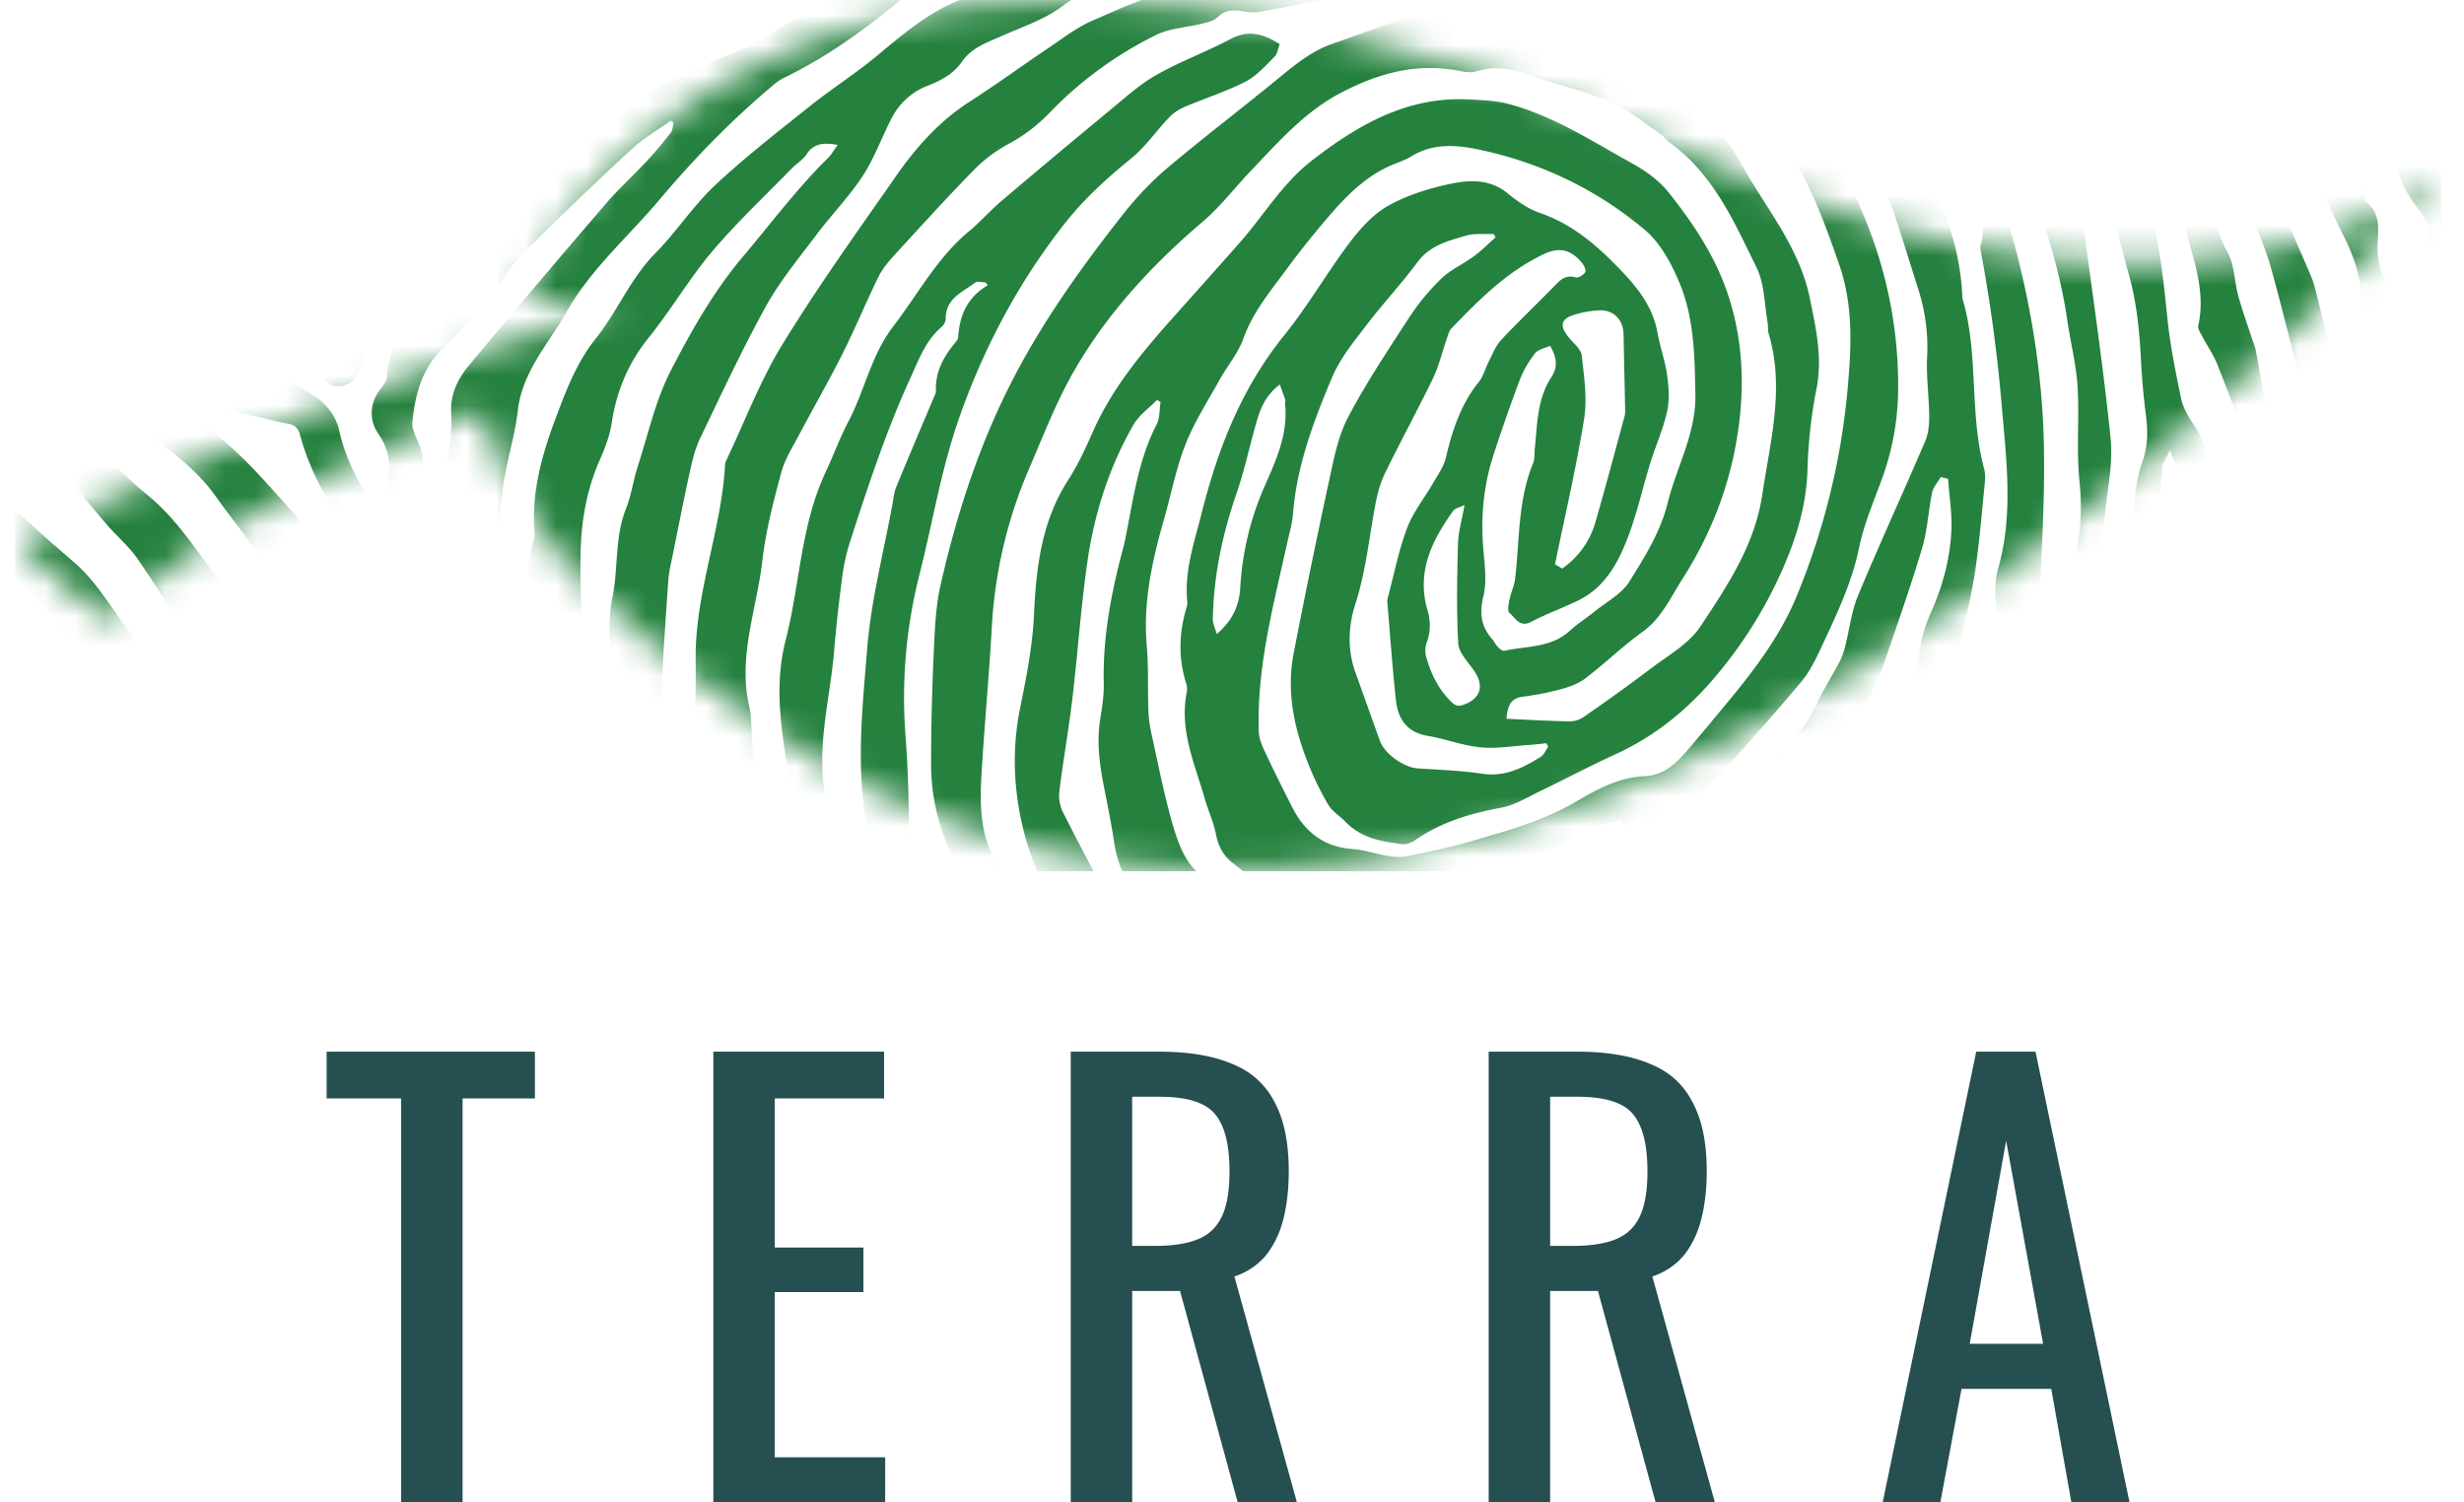 <svg fill="none" height="50" width="82" xmlns="http://www.w3.org/2000/svg" xmlns:xlink="http://www.w3.org/1999/xlink"><clipPath id="a"><path d="M0 0h80.741v29H0z" transform="matrix(1 0 0 1 .5 0)"/></clipPath><mask id="b" height="30" maskUnits="userSpaceOnUse" width="82" x="0" y="-1"><path clip-rule="evenodd" d="M20.251 10.208c-.761-.056-1.523-.115-2.284-.166-.741-.05-.751-.051-.384-.738 1.166-2.176 2.8-3.945 4.773-5.406C26.252 1.015 30.702.012 35.417 0c5.787-.016 11.262 1.444 16.615 3.438 3.455 1.286 6.764 2.947 10.323 3.97 4.29 1.232 8.633 1.876 13.102.943 2.082-.436 4.03-1.204 5.784-2.478-.297.355-.578.727-.895 1.065-5.71 6.083-11.975 11.492-19.176 15.742-5.01 2.959-10.302 5.19-16.093 6.012-7.234 1.026-13.845-.511-19.833-4.626-1.98-1.36-3.92-2.759-5.6-4.491-1.557-1.607-2.892-3.348-3.487-5.559-.073-.27-.144-.396-.467-.265-3.843 1.55-7.653 3.159-10.91 5.824-.162.133-.32.27-.471.417-.72.704-.724.711-1.52.025-.73-.63-1.45-1.276-2.289-2.014 6.52-2.9 12.903-5.836 19.73-7.606.126.038.237-.012.232-.135-.004-.097-.13-.067-.21-.054Z" fill="#ffffff" fill-rule="evenodd"/></mask><g clip-path="url(#a)"><g clip-rule="evenodd" fill="#24813e" fill-rule="evenodd" mask="url(#b)"><path d="M11.106 55.581c.073.354.176.69.559.878.235.116.46.268.66.439.22.186.47.168.595-.01.073-.104-.019-.422-.14-.543-.295-.3-.654-.535-.98-.807-.241-.201-.463-.218-.694.043Zm7.423 5.157c-.09-.252-.107-.53-.255-.662-.586-.524-1.114-1.167-1.983-1.235-.114-.01-.273.037-.338.117-.043.055.012.235.076.319.076.1.21.157.317.234.366.262.767.49 1.087.8.303.295.637.401 1.096.427ZM-3.289 39.674l-.014.077c.29.099.575.238.873.286.312.05.642-.322.5-.53-.278-.403-.48-.89-1.084-.959-.33-.037-.565-.2-.503-.646.024-.173-.2-.45-.383-.564-.18-.112-.507-.172-.67-.08-.153.088-.232.401-.242.62-.01.247.019.515.36.623.415.13.82.303.905.83.021.124.169.229.258.343ZM50.28 54.038c-.003-.275.04-.473-.021-.633a.648.648 0 0 0 -.34-.345c-1.207-.441-2.397-.959-3.7-1.054-.433-.032-.872.012-1.307.042-.078.006-.21.118-.207.178.003.096.076.246.155.273.423.15.855.272 1.286.395.383.109.773.194 1.153.312.328.101.645.238.97.351.459.16.918.327 1.385.462.166.049.356.015.626.02ZM-5.251 26.774c.18.365.313.778.562 1.103.345.45.745.872 1.18 1.238.807.68 1.367 1.523 1.774 2.475.191.445.387.834.932.909.135.018.255.138.383.209.279.154.678.093.816-.124.205-.322-.058-.47-.239-.659-.312-.323-.718-.608-.898-.995-.697-1.497-1.785-2.704-2.801-3.967-.434-.54-1.124-.614-1.71-.19ZM22.07 58.068c-.662.039-.678.065-1.341-.343-1.136-.699-2.418-1.175-3.33-2.225-.224-.258-.574-.445-.903-.566-1.01-.371-1.69-1.204-2.562-1.765-.34-.22-.57-.65-.926-.797-1.201-.493-2-1.613-3.242-2.025-.072-.024-.133-.089-.191-.142-.644-.6-1.397-.996-2.223-1.29-.348-.123-.665-.363-.96-.595-.439-.346-.846-.73-1.265-1.101-.214-.189-.412-.248-.654-.025-.246.227-.405.482-.263.801.105.24.268.465.448.656a8.317 8.317 0 0 0 2.8 1.944c1.223.524 2.377 1.147 3.178 2.27.08.113.222.184.336.273.799.618 1.608 1.221 2.391 1.858.381.31.696.7 1.07 1.021.247.212.534.386.824.538.892.468 1.806.898 2.69 1.38.442.24.814.61 1.26.837.93.472 1.838.954 2.55 1.75.26.292.606.535 1.056.434.556-.124 1.036.026 1.509.332.375.243.791.433 1.209.596.68.265 1.373.5 2.067.727.59.192 1.188.368 1.79.516.102.024.248-.134.373-.207-.082-.115-.139-.28-.25-.336-.198-.099-.453-.09-.643-.199-1.443-.82-2.877-1.658-4.312-2.492-.399-.231-.774-.519-1.197-.687-.58-.23-1.044-.54-1.29-1.138Zm-3.895-13.964c.082-.197.26-.415.223-.586-.06-.273-.227-.543-.41-.765-.54-.657-1.108-1.291-1.671-1.93-1.247-1.415-2.5-2.825-3.744-4.242a1.154 1.154 0 0 1 -.245-.443c-.196-.732-.46-1.413-1.092-1.896-.118-.09-.2-.252-.257-.397-.312-.8-.818-1.453-1.446-2.031a1.508 1.508 0 0 1 -.391-.625c-.44-1.38-.998-2.714-1.324-4.141-.416-1.823-1.612-3.272-2.679-4.765-.354-.496-.662-1.026-1.026-1.515-.513-.692-.974-1.458-1.613-2.015-.986-.858-1.98-1.696-2.855-2.674-.128-.143-.625-.197-.698-.1-.188.248-.398.672-.302.901.194.465.542.889.903 1.256a38.14 38.14 0 0 1 3.476 4.067c1.706 2.303 3.336 4.65 4.389 7.343.182.466.463.905.405 1.442-.045.42.11.765.375 1.093.291.361.54.758.797 1.146 1.256 1.894 2.363 3.897 4.065 5.463.316.289.648.639.784 1.026a2.586 2.586 0 0 0 1.114 1.398c.537.337.966.78 1.36 1.273.504.629.967 1.31 1.862 1.717Zm-6.044 2.384-.02.022c.506.494 1.025.975 1.516 1.484 1.13 1.17 2.455 2.075 3.827 2.93.608.379 1.184.814 1.748 1.257.975.765 1.897 1.601 2.905 2.317.53.376 1.227.507 1.792.843 1.097.651 2.192 1.317 3.213 2.078.669.498 1.29 1.017 2.146 1.13.065.009.128.041.189.068 1.233.535 2.48 1.028 3.788 1.358.137.035.274.108.39.191.63.445 1.279.814 2.094.715.076-.01.157.024.236.04.47.092.94.192 1.412.271.079.013.173-.062.26-.096-.036-.083-.05-.216-.11-.24-.378-.156-.763-.292-1.149-.425-.523-.18-1.06-.326-1.572-.534-.773-.313-1.358-.98-2.21-1.167-.331-.072-.654-.222-.955-.386a196.694 196.694 0 0 1 -3.449-1.921c-.298-.17-.54-.454-.85-.588-1.377-.589-2.616-1.404-3.85-2.237-.524-.353-1.075-.685-1.654-.931-.334-.142-.643-.272-.922-.513-.847-.73-1.697-1.46-2.581-2.144-.701-.542-1.566-.85-2.191-1.514a8.167 8.167 0 0 0 -.987-.875c-1.326-1.012-2.63-2.047-3.762-3.278-.168-.183-.284-.411-.433-.612-.163-.216-.317-.445-.509-.634-.388-.382-.797-.743-1.204-1.106-.108-.096-.24-.166-.356-.253-.404-.297-.822-.577-1.203-.9-.376-.319-.717-.678-1.066-1.027-.292-.29-.618-.562-.851-.896a19.455 19.455 0 0 0 -3.068-3.46c-.806-.71-1.616-1.403-2.688-1.737-.611-.19-1.187-.538-1.731-.89-.476-.307-.89-.712-1.322-1.087-.298-.259-.555-.573-.875-.802a16.08 16.08 0 0 0 -1.469-.92c-.336-.19-.51.033-.605.33-.095.3-.073.589.234.753a14.502 14.502 0 0 1 3.587 2.709c.144.147.329.277.52.354 1.078.429 2.011 1.121 2.839 1.88 1.383 1.265 2.622 2.689 3.93 4.037.611.63 1.232 1.25 1.87 1.851.25.236.584.38.839.61 1.442 1.307 2.873 2.628 4.307 3.945ZM-3.39 22.564c-.204.242-.256.429-.033.654.413.42.63.944.752 1.516.038.178.117.356.212.514.667 1.104 1.317 2.219 2.023 3.297.797 1.218 1.577 2.435 1.892 3.885.015.074.06.15.113.206.742.782 1.488 1.562 2.234 2.34.166.173.35.329.51.507.854.95 1.713 1.896 2.548 2.862.263.305.518.644.669 1.01.28.687.572 1.34 1.184 1.808.55.42 1.082.865 1.618 1.305.585.48 1.192.94 1.743 1.458.726.683 1.346 1.49 2.123 2.105 1.132.898 2.306 1.777 3.568 2.47a62.812 62.812 0 0 1 4.526 2.764c.906.603 1.805 1.23 2.768 1.727.988.509 1.963.992 2.731 1.829.3.326.694.59 1.09.8.679.362 1.394.656 2.092.983 1.379.649 2.648 1.522 4.118 1.99.848.27 1.707.535 2.503.923.881.428 1.76.407 2.83.294-.179-.231-.261-.42-.406-.511a8.946 8.946 0 0 0 -1.158-.618c-.938-.407-1.911-.74-2.824-1.195-.625-.311-1.235-.614-1.928-.728-.455-.075-.842-.264-1.214-.557-.401-.315-.881-.53-1.333-.777-.313-.171-.651-.3-.953-.487-.97-.603-1.91-1.256-2.895-1.83-.953-.554-1.959-1.016-2.921-1.554-.403-.226-.719-.635-1.137-.799-1.282-.498-2.306-1.365-3.366-2.188-1.295-1.005-2.601-1.986-4.15-2.592-.316-.124-.593-.377-.853-.61-.247-.22-.421-.522-.672-.736-1.188-1.011-2.395-1.999-3.585-3.006-.518-.437-1.158-.815-1.488-1.371-1.021-1.72-2.029-3.436-3.362-4.941-.465-.528-.82-1.16-1.316-1.65a25.515 25.515 0 0 1 -2.426-2.8C1.4 29.487.492 28.069-.036 26.42c-.066-.207-.224-.39-.357-.572-.29-.397-.597-.783-.89-1.18-.594-.809-1.33-1.471-2.108-2.105Zm.821 18.703c.27.294.553.488.671.755.181.407.415.69.842.825.188.06.362.168.54.259.59.298 1.304.43 1.567 1.17.02.056.095.092.144.137.449.42.889.847 1.348 1.255.46.407.947.716 1.601.808.684.096 1.381.225 1.987.657.48.342 1.034.58 1.557.86.324.174.684.3.971.52.452.348.895.654 1.5.62a.786.786 0 0 1 .38.097c.556.282 1.122.547 1.652.873.951.584 1.93 1.14 2.724 1.942.367.37.81.581 1.28.785.42.182.862.4 1.185.715.855.834 1.8 1.53 2.805 2.171.952.61 1.827 1.34 2.955 1.624.085.02.159.09.238.138.614.364 1.232.725 1.844 1.096.602.364 1.23.696 1.79 1.117 1.732 1.3 3.64 2.13 5.803 2.357.279.028.512-.077.563-.322.025-.119-.167-.35-.314-.426a52.363 52.363 0 0 0 -2.193-1.054c-.87-.399-1.777-.726-2.615-1.182a45.36 45.36 0 0 1 -3.553-2.13c-.774-.518-1.402-1.263-2.385-1.43-.038-.006-.074-.03-.108-.05-.774-.466-1.577-.892-2.314-1.411-1-.703-2.005-1.416-2.909-2.235-1.479-1.34-3.123-2.433-4.8-3.49-.27-.17-.586-.297-.793-.523-.546-.599-.998-1.287-1.57-1.857a65.25 65.25 0 0 0 -3.103-2.883c-.94-.822-1.957-1.555-2.897-2.378-1.192-1.045-2.34-2.143-3.508-3.216-.088-.08-.192-.144-.288-.216-.959-.712-1.934-1.405-2.873-2.143-.712-.56-1.372-1.192-2.293-1.4-.097-.02-.286.03-.31.094a.55.55 0 0 0 .017.405c.053.104.194.195.314.228.507.138.846.453 1.099.905.075.134.26.218.408.3 1.037.564 1.91 1.328 2.558 2.302.726 1.091 1.538 2.066 2.726 2.675.212.109.423.229.618.366.76.538 1.554 1.024 2.128 1.793.34.457.71.918 1.153 1.265 1.143.893 2.342 1.713 3.504 2.582.463.347.92.726.916 1.425a4.231 4.231 0 0 1 -.895-.406c-.469-.277-.92-.584-1.39-.856-1.618-.938-3.23-1.89-4.868-2.79-1.021-.56-2.025-1.13-2.82-1.998-.598-.65-1.384-.808-2.203-.88-.12-.01-.248.097-.386.155Zm-.597-22.204c.13.256.225.478.351.68.16.254.366.48.514.739.184.323.304.683.496 1C-.728 23.266.46 24.968 1.958 26.43c.083.08.154.184.2.29a24.549 24.549 0 0 0 1.739 3.358c.631 1.01 1.067 2.135 1.835 3.073 1.316 1.607 2.582 3.255 3.9 4.86a96.474 96.474 0 0 0 3.173 3.698c.543.598 1.237 1.058 1.798 1.642 1.755 1.827 3.928 3.095 5.992 4.5 1.505 1.023 3.112 1.9 4.69 2.815.86.5 1.75.95 2.631 1.41.377.198.784.34 1.15.556 1.823 1.071 3.547 2.318 5.518 3.127.476.196.998.29 1.46.512 1.403.675 2.766 1.44 4.19 2.068.773.34 1.639.474 2.491.161.173-.063.387-.064.378-.367-.008-.295-.188-.334-.396-.404-1.173-.395-2.365-.746-3.51-1.213-1.094-.446-2.2-.92-3.187-1.557a13.869 13.869 0 0 0 -3.527-1.648c-.248-.076-.47-.236-.704-.36-.514-.271-1.03-.54-1.54-.818-.217-.117-.423-.253-.634-.381l.018-.133c.192-.032.401-.13.573-.084 1.364.367 2.706.799 3.929 1.538.637.386 1.31.673 2.045.867.962.254 1.922.585 2.814 1.022.985.482 1.974.923 3.026 1.227 1.01.293 2.015.608 3.024.907.3.09.73-.17.663-.402-.073-.25-.14-.502-.452-.61-.326-.11-.622-.302-.942-.434-1.365-.562-2.706-1.2-4.108-1.645-1.202-.381-2.37-.789-3.442-1.457-.212-.132-.438-.28-.677-.327-1.738-.345-3.447-.774-5.081-1.487-.539-.234-1.128-.393-1.741-.124-.16.07-.419.027-.588-.055-.873-.425-1.718-.91-2.598-1.316a33.849 33.849 0 0 1 -5.655-3.28c-.525-.379-1.008-.83-1.685-.951-.873-.156-1.565-.674-2.213-1.222a50.862 50.862 0 0 1 -2.814-2.554c-.49-.48-.88-1.063-1.313-1.602-1.386-1.721-2.793-3.426-4.146-5.174-.6-.776-1.252-1.575-1.599-2.472-.634-1.637-1.532-3.13-2.285-4.7-.539-1.122-1.175-2.18-1.956-3.146A147.796 147.796 0 0 0 -.12 21.09c-.596-.698-1.23-1.366-1.857-2.038-.087-.092-.243-.178-.36-.17-.247.02-.49.102-.83.182ZM72.172 3.501c.148.181.323.313.385.486.214.587.543 1.089.965 1.544.098.104.15.275.168.423.03.263.036.533.023.798-.03.601.127 1.124.425 1.661.228.411.217.95.347 1.423.135.494.311.977.47 1.465.04.126.097.25.12.38.372 2.07.757 4.14 1.101 6.215.133.8.192 1.616.241 2.427.018.296-.105.597-.135.899-.04.39-.088.784-.07 1.173.094 1.903.222 3.804.307 5.707.026.585-.512 1.087-1.283 1.256.253-.604.154-1.157-.128-1.692-.033-.062-.024-.16-.004-.234.33-1.203.171-2.44.257-3.66.01-.132.01-.273.058-.392.285-.696.195-1.397.118-2.12-.201-1.881-.343-3.768-.51-5.653-.014-.144-.025-.294-.074-.427-.381-1.021-.76-2.043-1.165-3.055-.13-.327-.338-.624-.502-.938-.059-.111-.154-.247-.13-.349.26-1.154-.17-2.212-.44-3.29a67.347 67.347 0 0 0 -.779-2.896c-.117-.394-.089-.724.235-1.15ZM74.272 1.837c-.579-.482-1.017-.935-.924-1.717.599.248.79.763 1.028 1.225.053.102-.057.29-.104.492Z"/><path d="M48.738 16.807c-.166.083-.315.108-.377.194-.71.99-1.228 2.035-.855 3.306.108.37.106.727-.032 1.094a.786.786 0 0 0 -.012.458c.155.557.4 1.064.821 1.485.151.152.258.174.442.104.556-.209.675-.631.327-1.132-.2-.29-.505-.594-.523-.906-.061-1.1-.038-2.209-.008-3.313.011-.405.133-.808.217-1.29Zm-8.246 4.295c.553-.471.748-.983.782-1.532a9.7 9.7 0 0 1 .785-3.327c.398-.905.812-1.78.707-2.802-.004-.039.02-.084.01-.119-.052-.161-.112-.32-.184-.526-.556.424-.692.94-.834 1.454-.202.729-.365 1.47-.611 2.183-.469 1.358-.761 2.743-.785 4.18-.003.134.07.27.13.49Zm11.496-2.18a2.814 2.814 0 0 0 1.115-1.574c.335-1.162.647-2.332.962-3.5.027-.1.018-.21.016-.316-.015-.798-.036-1.597-.049-2.395-.008-.482-.314-.819-.795-.81a3.351 3.351 0 0 0 -.782.13c-.526.137-.582.388-.214.812.153.177.38.368.4.57.075.695.186 1.416.078 2.094-.257 1.607-.631 3.194-.97 4.847l.24.142Zm2.324 23.739c-.22.115-.412.199-.588.308-.99.62-1.913 1.352-3.025 1.768-.18.068-.328.222-.486.342-.386.295-.733.61-1.26.707-.987.182-2.018.232-2.913.781-.08.05-.213.05-.309.027-1.215-.303-2.24.308-3.392.698.27.15.476.353.7.374 1.332.13 2.666.15 3.931-.383.915-.386 1.833-.706 2.85-.668.205.008.46-.129.615-.278.332-.317.664-.611 1.118-.733.757-.203 1.376-.633 1.881-1.215.416-.478 1.006-.878.878-1.728Zm-2.788-17.812a7.197 7.197 0 0 1 -.063-.113c-.191.02-.383.043-.575.056-.54.035-1.086.133-1.617.08-.592-.058-1.165-.283-1.755-.382-.696-.116-.993-.566-1.06-1.195-.116-1.084-.194-2.172-.285-3.259-.006-.065.013-.133.03-.197.202-.758.352-1.537.629-2.267.203-.534.58-1.002.87-1.504.153-.268.348-.534.417-.825.214-.917.5-1.789 1.103-2.537.153-.19.212-.452.327-.675.126-.244.226-.517.408-.712.564-.604 1.166-1.172 1.742-1.764.21-.215.389-.43.746-.323.085.025.252-.08.313-.172.037-.055-.033-.218-.097-.298-.377-.466-.766-.548-1.283-.303-1.219.578-2.15 1.513-3.066 2.465-.086.09-.12.234-.163.357-.153.439-.258.9-.459 1.316-.515 1.065-1.085 2.104-1.602 3.168-.16.329-.251.7-.319 1.06-.205 1.097-.312 2.203-.662 3.284-.225.694-.272 1.496-.004 2.244.273.766.546 1.531.821 2.297.159.442.8.894 1.268.924.717.046 1.438.072 2.146.177.75.11 1.35-.195 1.94-.563.11-.07.168-.224.25-.34ZM32.869 9.495l-.071-.097c-.117 0-.272-.05-.345.006-.415.321-.986.523-.98 1.2a.41.41 0 0 1 -.135.275c-.525.446-.743 1.05-1.024 1.663-.832 1.813-1.446 3.696-2.056 5.584a6.56 6.56 0 0 0 -.24 1.165 47.8 47.8 0 0 0 -.256 2.345c-.139 1.703-.66 3.39-.235 5.115.107.437.288.855.424 1.286a53.138 53.138 0 0 0 2.64 6.766c.47.996 1.25 1.68 2.006 2.395.367.346.847.591 1.31.81.722.34 1.464.645 2.215.917 1.095.397 2.218.684 3.4.6a204.98 204.98 0 0 0 3.589-.278c.659-.058 1.327-.102 1.966-.256.508-.121.988-.305 1.522-.185a.58.58 0 0 0 .344-.056c.722-.334 1.426-.711 2.162-1.013 1.373-.56 2.68-1.316 4.19-1.503.113-.014.217-.136.314-.219.528-.444 1.05-.893 1.577-1.339.284-.24.613-.44.85-.719.984-1.156 1.943-2.332 2.904-3.506.117-.143.217-.308.283-.48.034-.087.01-.248-.053-.305-.055-.049-.226-.036-.3.015a3.92 3.92 0 0 0 -.643.534c-.91.99-1.8 1.999-2.71 2.988a8.95 8.95 0 0 1 -3.438 2.329c-.757.29-1.51.592-2.255.914-.583.253-1.145.554-1.723.817-.714.324-1.43.647-2.157.937-.325.13-.678.224-1.025.252-.81.064-1.625.06-2.437.118-.77.056-1.537.231-2.304.226-2.116-.013-4.116-.559-5.967-1.577-.514-.283-1.023-.67-1.376-1.13-.597-.778-1.085-1.642-1.586-2.489-.988-1.67-1.708-3.451-2.221-5.328-.607-2.219-.348-4.458-.169-6.677.13-1.625.551-3.226.845-4.838.033-.182.05-.373.119-.541.409-.997.832-1.988 1.25-2.98.03-.073.077-.15.074-.223-.025-.608.23-1.104.6-1.558.058-.072.136-.156.14-.239.047-.722.308-1.326.982-1.72ZM53.991 27.28c-.97.236-1.773.611-2.524 1.13-.575.398-1.143.912-1.79 1.076-1.78.45-3.598.75-5.404 1.091-.192.037-.417-.003-.607-.067-1.036-.354-1.785-1.139-2.63-1.78-.328-.25-.489-.56-.569-.962-.08-.402-.256-.783-.37-1.18-.333-1.156-.853-2.282-.604-3.54a.577.577 0 0 0 -.01-.278c-.28-.867-.249-1.73.016-2.592a.428.428 0 0 0 .013-.159c-.103-1.022.235-1.972.478-2.94.54-2.151 1.332-4.17 2.751-5.924.792-.98 1.423-2.087 2.183-3.093.355-.47.787-.943 1.29-1.224.628-.35 1.352-.572 2.06-.721.639-.134 1.312-.163 1.895.314.327.267.695.526 1.088.66.964.332 1.72.935 2.424 1.638.674.675 1.306 1.364 1.482 2.355.084.472.253.93.318 1.403.054.397.084.822-.001 1.207-.128.579-.377 1.13-.554 1.698-.268.865-.459 1.758-.792 2.596-.317.8-.754 1.567-1.58 1.979-.523.26-1.08.456-1.598.727-.393.205-.527-.137-.726-.299-.072-.058-.026-.293.004-.44.047-.232.16-.455.187-.688.152-1.291.089-2.615.6-3.852.058-.142.038-.316.055-.476.086-.817.075-1.658.552-2.385.212-.324.194-.65-.043-1.046-.167.08-.4.12-.506.257-.21.27-.389.579-.51.899a56.84 56.84 0 0 0 -.869 2.486c-.327 1-.422 2.027-.34 3.077.044.54.128 1.112.005 1.624-.136.566-.074 1.002.295 1.421.07.08.113.184.187.259.057.059.154.141.214.128.741-.166 1.553-.092 2.176-.662.255-.233.55-.42.82-.638.403-.327.912-.591 1.171-1.01.508-.817 1.033-1.643 1.27-2.608.297-1.206.947-2.304.923-3.615-.023-1.276-.038-2.548-.536-3.73-.267-.636-.634-1.315-1.148-1.747-1.556-1.312-3.369-2.19-5.362-2.637-.8-.18-1.632-.286-2.403.19-.168.105-.36.173-.546.246-.803.315-1.43.879-1.988 1.503a30.209 30.209 0 0 0 -1.678 2.085c-.522.701-1.076 1.378-1.38 2.23-.176.49-.537.912-.794 1.376-.392.705-.835 1.392-1.13 2.137-.315.802-.479 1.663-.717 2.496-.394 1.378-.702 2.761-.576 4.215.063.728.027 1.466.056 2.198.012.29.066.58.129.862.206.936.39 1.878.652 2.799.15.526.334 1.098.678 1.5.568.662 1.246 1.242 1.934 1.785.698.551 1.474.965 2.426.634.78-.272 1.571-.495 2.414-.428 1.247.099 2.385-.422 3.541-.727 1.201-.318 2.28-1.02 3.262-1.81.299-.24.636-.483.736-1.023Zm10.84-11.344-.244-.059c-.099.17-.248.33-.286.513-.128.612-.155 1.251-.333 1.846-.388 1.3-.84 2.582-1.28 3.867-.115.338-.24.685-.432.981a31.83 31.83 0 0 1 -1.38 1.955c-.378.496-.752 1.016-1.22 1.417-1.437 1.228-2.966 2.35-4.137 3.867-.328.424-.717.842-1.167 1.12-1.288.8-2.616 1.537-3.94 2.278-1.3.727-2.59 1.436-4.161 1.466-1.892.036-3.788.23-5.645-.285-.715-.2-1.48-.372-2.087-.764-.585-.378-1.019-1.005-1.478-1.557-.502-.603-.923-1.276-1.442-1.862-.725-.821-1.181-1.806-1.463-2.809-.395-1.409-.486-2.882-.185-4.357.209-1.027.414-2.07.461-3.113.073-1.578.254-3.094 1.135-4.462.323-.5.576-1.052.818-1.599.628-1.422 1.597-2.602 2.617-3.747.763-.856 1.53-1.71 2.287-2.57.797-.906 1.411-1.962 2.393-2.722 1.562-1.208 3.206-2.148 5.266-2.029.42.024.85.037 1.253.143 1.474.387 2.744 1.211 4.06 1.94.5.277.953.583 1.324 1.053.741.938 1.407 1.929 1.826 3.033.542 1.433.676 2.944.5 4.484-.22 1.932-.873 3.699-1.913 5.324-.39.607-.683 1.284-1.31 1.736-.658.474-1.245 1.044-1.889 1.539-.23.178-.529.292-.814.37a9.546 9.546 0 0 1 -1.294.254c-.43.057-.495.341-.539.734.725.033 1.415.074 2.106.087a.843.843 0 0 0 .468-.148 67.458 67.458 0 0 0 2.235-1.612c.57-.434 1.255-.812 1.636-1.384.9-1.353 1.82-2.72 2.07-4.401.265-1.785.756-3.554.21-5.37-.03-.099-.008-.213-.026-.318-.114-.628-.103-1.318-.373-1.87-.747-1.522-1.437-3.108-2.884-4.153-.119-.086-.203-.218-.323-.299-.551-.37-1.072-.82-1.674-1.07-.919-.382-1.903-.605-2.847-.933-.535-.186-1.042-.248-1.596-.077-.223.07-.499-.004-.745-.045-1.365-.224-2.61.15-3.793.776-1.2.635-2.08 1.65-3 2.615-.523.549-.99 1.163-1.563 1.652-1.68 1.43-3.164 3.031-4.269 4.938-.603 1.041-1.04 2.182-1.518 3.292a15.438 15.438 0 0 0 -1.239 5.261c-.082 1.463-.215 2.923-.31 4.385-.069 1.025-.15 2.066.246 3.04a37.474 37.474 0 0 0 1.378 2.963c.264.517.573 1.04.972 1.455 1.083 1.128 2.306 2.094 3.69 2.84.112.06.248.12.368.113.812-.046 1.581.176 2.365.332 1.556.312 3.118.579 4.695.061.466-.152.966-.199 1.447-.308.57-.131 1.156-.226 1.7-.428 1.559-.578 2.949-1.48 4.32-2.397.744-.498 1.564-.935 2.062-1.732.445-.712 1.12-1.161 1.784-1.631.335-.237.69-.47.955-.777.48-.556.934-1.122 1.608-1.464a5.85 5.85 0 0 0 .71-.446c.09-.064.19-.165.211-.265.208-.984.852-1.699 1.471-2.432.61-.72 1.095-1.491 1.203-2.47.05-.456.198-.916.386-1.336.386-.865.626-1.762.672-2.698.028-.574-.069-1.154-.11-1.731Zm-22.98 21.56.053-.123c-.156-.066-.305-.159-.467-.192-1.137-.228-2.275-.442-3.413-.664a.799.799 0 0 1 -.224-.079c-1.128-.609-2.22-1.267-3.008-2.318-.551-.735-1.064-1.503-1.661-2.196-.437-.507-.657-1.074-.83-1.695-.164-.589-.335-1.186-.599-1.733a6.907 6.907 0 0 1 -.716-3.009 80.22 80.22 0 0 1 .094-3.874c.031-.718.064-1.449.222-2.145.55-2.422 1.315-4.766 2.477-6.98 1.002-1.91 2.25-3.644 3.574-5.33.441-.56.937-1.094 1.48-1.554 1.232-1.04 2.517-2.014 3.761-3.038.538-.442 1.073-.873 1.74-1.107.905-.317 1.809-.638 2.712-.959.841-.299 1.665-.4 2.482.105.23.143.523.19.79.274.861.269 1.749.476 2.58.819.747.307 1.45.733 2.14 1.16 1.09.67 2.201 1.29 2.86 2.506.814 1.502 1.975 2.817 2.33 4.557.204 1.006.434 1.99.219 3.04a16.25 16.25 0 0 0 -.296 2.697c-.043 1.268-.43 2.433-.951 3.557a14.68 14.68 0 0 1 -2.202 3.407c-.92 1.07-1.982 1.91-3.263 2.494-.835.38-1.646.813-2.473 1.21-.428.205-.852.472-1.307.556-1.022.189-1.989.473-2.85 1.074-.121.085-.298.156-.438.138-.69-.083-1.371-.203-1.887-.742-.19-.197-.448-.35-.581-.577a9.995 9.995 0 0 1 -.679-1.402c-.462-1.169-.711-2.38-.467-3.635.374-1.922.766-3.842 1.182-5.755.154-.71.292-1.457.624-2.088.605-1.152 1.331-2.242 2.043-3.335a7.453 7.453 0 0 1 1.061-1.285c.31-.3.73-.484 1.084-.744.257-.19.484-.42.724-.632l-.062-.112c-.303.014-.622-.03-.905.052-.6.174-1.213.32-1.632.886-.545.736-1.176 1.409-1.731 2.139-.41.536-.852 1.082-1.11 1.694-.609 1.448-1.169 2.922-1.298 4.516-.028.355-.132.706-.21 1.056-.454 2.054-1.003 4.095-.931 6.226.007.201.087.41.173.596.254.55.525 1.094.798 1.635.128.253.253.512.421.738.428.572.998.88 1.726.93.395.027.781.166 1.176.23.207.033.43.05.632.01.705-.145 1.412-.284 2.101-.486 1.212-.355 2.43-.68 3.541-1.336.689-.406 1.424-.807 2.265-.84.62-.026 1.024-.394 1.394-.822.392-.454.773-.917 1.157-1.378.975-1.168 1.924-2.361 2.51-3.78a23.558 23.558 0 0 0 1.694-6.837c.134-1.438.206-2.846-.279-4.227-.282-.804-.563-1.614-.924-2.384-.292-.622-.617-1.269-1.08-1.762-1.163-1.245-2.379-2.449-3.901-3.279-.523-.285-.993-.714-1.547-.888-1.27-.398-2.575-.68-3.866-1.01-.851-.217-1.709-.272-2.575-.106-1.79.344-3.578.695-5.37 1.031-.19.036-.4.017-.594-.019-.317-.058-.584-.033-.835.21-.12.116-.325.159-.5.203-.512.129-1.074.15-1.534.378a12.707 12.707 0 0 0 -3.527 2.57c-.402.419-.839.76-1.35 1.038a4.86 4.86 0 0 0 -1.147.844c-.922.94-1.808 1.918-2.698 2.889-.196.214-.39.447-.517.705-.414.848-.775 1.721-1.198 2.564-.445.89-.944 1.752-1.409 2.633-.227.43-.502.853-.627 1.314-.26.962-.516 1.937-.629 2.924-.185 1.624-.83 3.212-.434 4.89.054.231.06.476.071.715.09 2.127.346 4.226.993 6.263.071.226.177.442.285.654.375.732.799 1.44 1.127 2.192.576 1.32 1.108 2.672 2.14 3.71.758.762 1.533 1.559 2.443 2.104 1.46.876 3.043 1.558 4.754 1.802.88.125 1.783.196 2.666.138.608-.038 1.174-.051 1.76.13 1.06.326 2.137.593 3.264.386.759-.14 1.525-.253 2.275-.431.392-.092.76-.292 1.134-.454.207-.09.395-.23.607-.297 1.458-.46 2.673-1.308 3.76-2.352.235-.225.379-.546.565-.822a42.469 42.469 0 0 1 -.133-.164c-.287.131-.597.227-.856.4-1.223.813-2.461 1.58-3.9 1.977-1.04.287-2.067.62-3.093.954-.864.282-1.718.338-2.58.012-.111-.042-.23-.102-.344-.098-1.246.037-2.508-.155-3.726.285-.177.064-.406.092-.578.036-.503-.163-.99-.38-1.484-.572-.407-.157-.818-.304-1.225-.462-.53-.206-1.064-.401-1.58-.636-.448-.202-.877-.448-1.31-.683-.622-.338-1.195-.7-1.52-1.397-.388-.831-.86-1.623-1.32-2.418-.347-.598-.849-1.13-1.08-1.765-.568-1.559-1.27-3.081-1.457-4.762-.082-.728-.229-1.45-.35-2.172-.247-1.49-.49-2.987-.105-4.484.48-1.864.5-3.838 1.337-5.617.26-.554.47-1.135.755-1.676.543-1.034.758-2.213 1.492-3.167.826-1.074 1.463-2.293 2.533-3.176.37-.305.687-.674 1.052-.984a346.472 346.472 0 0 1 3.614-3.024c.502-.413.992-.863 1.552-1.181.796-.453 1.668-.771 2.478-1.201.593-.315 1.09-.172 1.631.17-.054.14-.071.323-.17.421-.303.3-.599.641-.967.83-.647.33-1.349.552-2.02.837-.187.08-.375.198-.514.345-.433.452-.794.986-1.273 1.376-.808.657-1.563 1.34-2.214 2.169-1.548 1.97-2.704 4.16-3.52 6.5-.587 1.677-.872 3.458-1.312 5.188a16.605 16.605 0 0 0 -.458 5.393c.082 1.075.106 2.156.11 3.235.002.375.079.692.241 1.025.792 1.626 1.719 3.185 2.312 4.912.193.562.635 1.108 1.104 1.487.58.469 1.279.824 1.977 1.106 1.047.423 2.167.672 3.202 1.122.945.41 1.84.252 2.767.084ZM63.558 25.24a42.694 42.694 0 0 0 -.191-.065c-.578.742-1.252 1.428-1.71 2.236-.667 1.179-1.196 2.438-1.748 3.678a5.646 5.646 0 0 1 -1.277 1.815c-.705.672-1.393 1.362-2.11 2.02-.35.32-.745.595-1.13.876-.353.256-.782.435-1.07.747-.906.975-1.73 2.025-2.645 2.991a7.393 7.393 0 0 1 -3.295 2.03c-.483.144-.947.356-1.414.55-.998.414-2.02.632-3.114.539-.658-.056-1.325.01-1.987 0-.173-.003-.39-.036-.51-.141-.417-.361-.88-.454-1.407-.376a1.767 1.767 0 0 1 -.478-.008c-1.756-.224-3.512-.455-5.267-.683-.118-.016-.242-.05-.356-.032-.673.102-1.254-.124-1.807-.472-.146-.092-.308-.158-.456-.249-1.552-.955-2.993-1.999-3.782-3.75-.6-1.33-1.296-2.62-2.008-3.895-.4-.716-.767-1.427-.902-2.242-.055-.328-.153-.652-.18-.982-.053-.614-.272-1.127-.747-1.535-.519-.445-.668-1.033-.676-1.703-.01-.772-.115-1.541-.14-2.314-.024-.757.012-1.517 0-2.274-.036-2.237.857-4.334.98-6.546a.33.33 0 0 1 .031-.115c.617-1.297 1.13-2.658 1.875-3.876 1.173-1.916 2.489-3.746 3.774-5.592.671-.965 1.447-1.838 2.455-2.486.885-.568 1.734-1.191 2.608-1.777.494-.332.977-.711 1.52-.94.923-.389 1.816-.864 2.863-.948.91-.073 1.813-.285 2.71-.48.818-.178 1.616-.461 2.439-.616 1.125-.212 2.265-.353 3.4-.507a2.23 2.23 0 0 1 .789.016c1.002.234 2 .453 3.04.25a.764.764 0 0 1 .42.06c.564.241 1.116.51 1.679.75 1.443.62 2.667 1.601 3.974 2.44.767.494 1.613 1.003 2.133 1.717 2.093 2.867 3.372 6.042 3.327 9.68a8.828 8.828 0 0 1 -.57 2.992c-.266.724-.572 1.446-.727 2.195-.22 1.074-.664 2.05-1.12 3.026-.236.506-.464 1.041-.817 1.46a91.534 91.534 0 0 1 -3.457 3.88c-.821.867-1.675 1.725-2.62 2.449-1.538 1.18-3.023 2.452-4.804 3.28a2.228 2.228 0 0 1 -.679.17c-.712.083-1.435.094-2.137.224-1.45.266-2.879.42-4.358.128a4.54 4.54 0 0 1 -2.578-1.457c-.324-.354-.639-.72-.99-1.046-.693-.642-1.107-1.412-1.242-2.349-.09-.62-.222-1.233-.34-1.848-.14-.723-.233-1.445-.117-2.183.062-.394.128-.796.12-1.192-.037-1.533.245-3.016.636-4.486.045-.166.08-.336.114-.505.244-1.24.42-2.497 1.01-3.645.11-.215.091-.497.131-.748l-.12-.063c-.264.27-.597.502-.78.82-.82 1.424-1.31 2.978-1.54 4.597-.215 1.501-.316 3.019-.496 4.527-.123 1.031-.306 2.057-.434 3.089-.027.22.02.482.12.682.507 1.01 1.041 2.008 1.57 3.01.13.245.224.532.412.723.826.833 1.68 1.638 2.527 2.45a.57.57 0 0 0 .237.136c1.3.343 2.632.375 3.964.364.6-.005 1.199-.1 1.796-.085.76.02 1.482-.051 2.155-.444.203-.118.447-.167.675-.243.453-.153.93-.256 1.358-.463 1.733-.84 3.277-1.976 4.79-3.152.43-.333.856-.682 1.225-1.079.501-.541.874-1.205 1.647-1.451.18-.057.31-.28.45-.439.168-.189.325-.388.479-.588.582-.758 1.35-1.366 1.761-2.264.232-.506.538-.978.797-1.472.085-.161.144-.34.189-.517.145-.565.208-1.163.43-1.695.716-1.721 1.498-3.416 2.232-5.13.11-.254.138-.561.135-.844-.005-.652-.102-1.307-.069-1.956a6.349 6.349 0 0 0 -.308-2.308c-.639-2.008-1.218-4.031-2.181-5.919-.223-.436-.48-.815-.852-1.136-.616-.53-1.162-1.151-1.815-1.626-1.809-1.315-3.85-2.205-5.881-3.117-.815-.366-1.631-.633-2.517-.701-.572-.045-1.148-.056-1.713-.14-1.39-.208-2.747.042-4.068.386-.973.254-1.886.73-2.83 1.095-.208.08-.432.14-.653.157-1.345.106-2.69.068-3.974.695-.636.31-1.337.434-1.945.901-.598.46-1.36.713-2.064 1.024-.489.216-.995.387-1.318.852-.285.411-.698.63-1.155.807a2.233 2.233 0 0 0 -1.184 1.072c-.331.635-.573 1.326-.962 1.921-.455.695-1.046 1.299-1.546 1.966-.583.776-1.212 1.534-1.679 2.378-.79 1.43-1.48 2.918-2.19 4.393-.157.327-.248.693-.327 1.05-.204.922-.385 1.849-.572 2.774-.06.298-.137.596-.158.898-.088 1.25-.174 2.5-.229 3.752-.033.769-.112 1.558.019 2.305.15.857.172 1.655-.186 2.45a1.398 1.398 0 0 0 -.044.112c-.379 1.146-.396 2.261.23 3.344.129.224.177.497.248.752.243.857.329 1.802.753 2.557.758 1.35 1.31 2.83 2.397 3.995.954 1.022 1.827 2.12 3.078 2.817.177.1.326.266.46.425.111.135.382.277.136.486-.232.197-.404.653-.838.322-.603-.459-1.21-.914-1.788-1.403-1.067-.905-2.13-1.818-2.837-3.061-.19-.334-.389-.671-.635-.964-.453-.538-.675-1.141-.765-1.837-.062-.477-.18-1.01-.458-1.38a4.562 4.562 0 0 1 -.845-1.903c-.038-.196-.067-.41-.166-.574-.5-.828-.444-1.618.062-2.423.086-.136.079-.397.008-.552-.215-.472-.294-.96-.306-1.471-.034-1.356-.065-2.713-.124-4.068-.045-1.036-.242-2.068-.03-3.108.198-.976.072-1.998.451-2.954.18-.455.245-.955.397-1.424.347-1.075.593-2.206 1.107-3.197.686-1.324 1.422-2.627 2.41-3.795.928-1.097 1.788-2.252 2.817-3.265.114-.114.195-.262.316-.427-.451-.076-.79-.068-1.04.316-.12.184-.332.305-.49.467-.89.917-1.828 1.795-2.652 2.769-.762.902-1.364 1.938-2.106 2.86-.684.848-1.075 1.783-1.235 2.85-.063.426-.23.845-.404 1.243-.427.97-.603 2-.629 3.034-.034 1.341.067 2.686.11 4.03.02.612-.001 1.227.063 1.835.15 1.419.343 2.833.514 4.25.078.641-.17.984-.868 1.107-.156-1.077-.293-2.155-.471-3.227-.288-1.736-.6-3.468-.907-5.2-.19-1.067-.356-2.13-.001-3.197a.5.5 0 0 0 .026-.197c-.11-1.32.222-2.552.679-3.777.36-.962.704-1.9 1.365-2.727.717-.897 1.15-1.996 1.98-2.834.7-.71 1.252-1.571 1.977-2.252.999-.937 2.088-1.78 3.16-2.637.736-.587 1.536-1.095 2.259-1.698 1.048-.872 2.075-1.753 3.459-2.06.226-.05.439-.19.64-.316 1.295-.804 2.8-1.096 4.169-1.717.08-.037.184-.02.277-.032 2.056-.266 4.148-.303 6.138-1 .321-.112.508-.276.64-.567-.463-.23-.912-.333-1.41-.263-.726.102-1.457.169-2.186.244-.609.063-1.224.078-1.826.18-.825.14-1.643.325-2.456.523-.81.198-1.62.408-2.413.668-.489.162-.927.475-1.416.635-.872.286-1.587.808-2.27 1.383-1.388 1.17-2.814 2.28-4.462 3.072a1.636 1.636 0 0 0 -.328.221c-1.4 1.163-2.66 2.464-3.832 3.854-1.038 1.23-2.275 2.295-3.078 3.719-.6 1.064-1.475 1.98-1.623 3.287-.099.867-.387 1.712-.495 2.578-.133 1.066-.274 2.149-.222 3.215a29.47 29.47 0 0 0 2.026 9.42c1.207 3.06 2.555 6.066 3.852 9.09.103.238.265.467.448.65 1.03 1.027 2.04 2.075 3.124 3.043.738.66 1.514 1.31 2.52 1.565.722.183 1.44.375 2.158.568.231.063.469.118.684.218.771.357 1.51.802 2.308 1.084 1.265.449 2.54.889 3.898 1.006.795.069 1.586.263 2.379.259 1.965-.009 3.9-.35 5.829-.702.546-.1 1.1-.226 1.609-.439.991-.414 1.91-1.013 3.017-1.12a.546.546 0 0 0 .252-.112c.788-.569 1.59-1.119 2.35-1.723a33.838 33.838 0 0 0 2.14-1.857c.531-.501 1.054-1.026 1.489-1.609.428-.572.754-1.223 1.095-1.856.098-.181.094-.417.137-.628l-.175-.096c-.472.435-.97.845-1.406 1.314-.378.405-.656.901-1.031 1.31-.504.55-1.089 1.027-1.584 1.586-1.088 1.227-2.289 2.28-3.827 2.928-.674.283-.646.347-1.178-.187.143-.56.386-1.02.99-1.23.334-.117.66-.3.942-.515.812-.624 1.591-1.291 2.399-1.922 1.314-1.028 2.581-2.1 3.624-3.42.256-.325.629-.56.963-.818.386-.298.829-.535 1.172-.872.377-.37.678-.82.996-1.246.42-.565.946-1.092 1.21-1.725.317-.761.654-1.494 1.052-2.22.607-1.105 1.077-2.288 1.584-3.447.063-.144.001-.344-.003-.518ZM21.17.825c-.957.834-2.138 1.26-3.251 1.808-.192.095-.43.093-.643.152-.805.222-1.623.324-2.299.963-.544.514-1.286.821-1.947 1.208-.183.108-.398.16-.582.265-.31.176-.617.166-.96.105a1.666 1.666 0 0 0 -.839.068c-.786.293-1.548.65-2.332.95-.236.089-.515.1-.772.093-1.491-.047-2.98-.117-4.471-.16-.217-.006-.436.088-.709.148l.215-1.307c.557.025 1.106.06 1.655.073.356.01.713-.009 1.07-.019.57-.016 1.143-.064 1.713-.045a3.077 3.077 0 0 0 1.677-.416c.375-.212.79-.386 1.21-.482 2.258-.523 4.36-1.484 6.525-2.265.973-.351 1.848-.87 2.747-1.362.805-.441 1.681-.747 2.647-.508A.967.967 0 0 0 22.4.027c.889-.391 1.8-.75 2.641-1.227 1.61-.911 3.352-1.173 5.153-1.201.63-.01 1.254.007 1.802-.376.13-.091.294-.156.387-.276.324-.42.773-.56 1.266-.67 1.652-.366 3.288-.813 4.95-1.125a12.34 12.34 0 0 1 2.828-.18c1.526.071 3.046.27 4.57.401.793.07 1.59.1 2.384.166 1.747.144 3.479.387 5.084 1.137.648.303 1.244.714 1.865 1.072.103.06.208.124.321.152A7.942 7.942 0 0 1 59.508.123c.296.304.634.572.976.826.607.45 1.073 1.015 1.538 1.607.906 1.159 1.636 2.417 2.307 3.714.569 1.101.905 2.275.972 3.518.004.053-.003.11.012.16.548 1.845.214 3.803.718 5.655.05.186.03.398.01.594-.095.942-.172 1.887-.312 2.822-.113.76-.305 1.508-.467 2.26-.102.468-.23.93-.317 1.402-.182.993-.374 1.985-.502 2.986-.07.548-.136 1.067-.506 1.51-.323.388-.362.85-.247 1.322.063.254.05.459-.137.658-.163.174-.28.392-.444.565-.625.661-.898 1.495-1.182 2.329a1.715 1.715 0 0 1 -.297.504c-.658.818-1.327 1.63-1.992 2.443-.1.123-.185.263-.302.37-.709.646-1.153 1.458-1.25 2.392-.093.913-.631 1.528-1.173 2.163-.533.622-.996 1.276-1.201 2.09a5.89 5.89 0 0 1 -.42 1.165c-.751 1.523-2.015 2.504-3.486 3.272-.515.268-.986.62-1.49.913a2.12 2.12 0 0 1 -.65.263c-.508.1-1.024.182-1.54.227-.5.044-.763.305-.904.951.383-.048.736-.054 1.066-.144.489-.134.945-.058 1.413.075.82.232 1.645.449 2.468.673.55.15 1.317-.12 1.692-.57.754-.907 1.192-1.977 1.626-3.052.554-1.37 1.096-2.746 1.695-4.096.201-.454.524-.87.853-1.25.64-.738.927-1.637 1.245-2.526.053-.15.11-.304.131-.461.115-.877.668-1.503 1.16-2.188 1.316-1.832 2.902-3.503 3.653-5.69.6-1.742 1.523-3.385 1.67-5.27.027-.357.063-.72.029-1.073-.048-.506-.015-.983.248-1.427.332-.559.312-1.158.253-1.779-.035-.363-.025-.754.073-1.102.512-1.808.274-3.617.118-5.44a51.803 51.803 0 0 0 -.685-5.067c-.017-.09-.04-.195-.013-.277.198-.577-.03-1.07-.294-1.554-.477-.875-.971-1.74-1.442-2.618a10.683 10.683 0 0 1 -.575-1.23c-.29-.76-.816-1.32-1.4-1.86-.713-.657-1.52-1.161-2.329-1.677a9.992 9.992 0 0 1 -1.39-1.069c-.885-.814-2.004-1.2-3.035-1.75-1.621-.864-3.356-1.455-5.123-1.898-1.03-.26-2.135-.23-3.207-.318-.33-.027-.677.044-.994-.027-2.027-.452-4.053-.325-6.087-.076-.567.069-1.148.145-1.71.088-.8-.08-1.52.178-2.274.33-1.053.214-2.042.56-2.997 1.058-.801.416-1.651.741-2.488 1.087-.53.219-1.352-.267-1.626-.958.749-.33 1.492-.679 2.251-.988 1.034-.42 2.099-.771 3.114-1.23.604-.274 1.21-.266 1.833-.295.247-.012.51-.045.732-.145.426-.19.859-.24 1.319-.24.679 0 1.358-.063 2.037-.063.958-.002 1.916.029 2.873.048.173.004.347.04.519.032 2.235-.103 4.385.622 6.614.667 1.04.021 2.091.333 3.052.86 1.32.721 2.7 1.334 4.007 2.076.745.423 1.403 1.002 2.09 1.525.36.273.67.619 1.053.852.222.134.54.11.836.16-.022-.521-.153-.89-.514-1.191-.827-.692-1.6-1.452-2.454-2.108-.432-.332-1-.486-1.496-.74-1.54-.784-3.075-1.581-4.617-2.363-.18-.09-.408-.18-.593-.15-1.677.285-3.256-.117-4.82-.65-.466-.16-.947-.289-1.395-.49-.678-.305-1.344-.246-2.022-.042-.217.065-.439.117-.651.195-.963.353-1.961.444-2.979.508-1.646.103-3.284.326-4.93.43-.665.041-1.368 0-2.008-.173-1.295-.348-2.598-.137-3.895-.197a.79.79 0 0 0 -.311.067c-1.313.519-2.7.723-4.077.974-.366.067-.737.128-1.092.238a8.247 8.247 0 0 1 -2.518.374c-1.003-.01-1.943.253-2.87.622a59.85 59.85 0 0 1 -3.078 1.11c-.362.121-.757.144-1.133.226-.596.131-1.199.242-1.78.421-.382.117-.737.186-1.129.073-.293-.084-.608-.097-.898-.19-.183-.059-.355-.187-.5-.32-.182-.168-.346-.424-.149-.628.148-.152.453-.275.652-.234.828.168 1.597-.009 2.394-.209 3.118-.78 6.241-1.536 9.37-2.265 1.828-.426 3.672-.787 5.51-1.173.142-.03.293-.065.434-.05 1.963.213 3.914-.055 5.87-.133 2.558-.102 5.117-.203 7.673-.338.795-.042 1.584-.196 2.377-.296.131-.017.268-.05.394-.028 1.218.207 2.44.401 3.652.647 1.45.295 2.896.613 4.331.97.51.128.98.411 1.476.606.793.31 1.573.681 2.394.888.966.243 1.742.753 2.491 1.363.347.282.73.55 1.14.715.57.228.962.623 1.356 1.062 2.93 3.267 4.877 7.065 6.047 11.268.659 2.37 1.059 4.794 1.094 7.259.021 1.437-.05 2.877-.119 4.314-.02.42-.18.832-.26 1.25-.171.89-.328 1.78-.496 2.67a74.959 74.959 0 0 1 -.315 1.567c-.103.494-.262.982-.314 1.482a5.947 5.947 0 0 1 -.55 1.989c-.171.36-.298.74-.44 1.114-.375.984-.617 2.05-1.158 2.931-.541.882-1.384 1.578-2.087 2.362-.113.126-.23.274-.273.432-.256.932-.85 1.67-1.334 2.48-.886 1.48-1.695 3.01-2.486 4.545-.196.38-.365.737-.757.922-.317.15-.42.387-.466.718-.047.323-.188.63-.285.946-.43 1.413-.913 2.813-1.265 4.245-.19.766-.651 1.25-1.172 1.727-.047-.007-.084-.003-.096-.018-.407-.488-.917-.615-1.533-.494-.917.181-1.794-.152-2.688-.264-.74-.092-1.481-.181-2.22-.293a1.57 1.57 0 0 1 -.627-.22c-.927-.628-1.927-.847-3.034-.667-.966.157-1.866-.23-2.783-.43-.283-.062-.5-.385-.771-.551-.159-.097-.369-.183-.545-.166-1.441.137-2.845-.03-4.226-.445a2.61 2.61 0 0 0 -.508-.105c-1.008-.09-1.96-.355-2.843-.86-.17-.098-.37-.146-.56-.205-1.4-.43-2.82-.807-4.194-1.308-.582-.212-1.077-.675-1.598-1.042-.74-.522-1.52-1.004-2.185-1.61-.623-.569-1.15-1.253-1.659-1.933-.508-.678-.945-1.412-1.402-2.127a1.52 1.52 0 0 1 -.17-.44c-.177-.696-.361-1.392-.512-2.094-.233-1.087-.8-1.993-1.503-2.822-.756-.89-1.168-1.891-1.125-3.069a.582.582 0 0 0 -.087-.34c-.541-.754-.772-1.619-.964-2.51-.477-2.217-1.033-4.417-1.465-6.641a12.82 12.82 0 0 1 -.044-4.769c.09-.493.14-1.006.112-1.506-.034-.641.234-1.15.607-1.598a447.524 447.524 0 0 1 4.543-5.366c.425-.495.913-.936 1.358-1.414.282-.302.545-.621.8-.946.065-.084.064-.22.094-.33l-.097-.067c-.437.314-.912.585-1.303.948a128.366 128.366 0 0 0 -3.635 3.491c-.41.411-.69.947-1.066 1.394-.497.592-1 1.187-1.558 1.719-.72.686-.944 1.56-1.034 2.48-.027.276.177.574.27.863.161.502.097.986-.076 1.478-.153.436-.427.523-.896.36-.03-.309-.117-.654-.082-.986.054-.507-.071-.929-.356-1.342-.32-.464-.27-1.029.068-1.465.096-.123.218-.27.225-.411.049-1.005.603-1.752 1.252-2.43a6.064 6.064 0 0 0 1.215-1.862c.333-.793 1.023-1.202 1.666-1.67 1.453-1.055 2.993-2 4.23-3.33.069-.073.174-.119.268-.163.672-.32 1.346-.637 2.02-.951.601-.28 1.229-.511 1.8-.84 1.106-.634 2.183-1.317 3.266-1.99.155-.097.275-.252.412-.38a7.59 7.59 0 0 1 -.074-.127c-.204.057-.413.098-.61.174-2.098.82-4.148 1.746-6.098 2.88-.17.099-.308.25-.468.366-.364.264-.733.521-1.1.781-.353.252-.712.496-1.06.756-.615.46-1.22.932-1.835 1.393-.565.423-1.145.826-1.702 1.257-.537.416-1.184.57-1.805.543C13 6.9 12.004 7.39 11.017 8.08c-.614.43-1.337.704-2.012 1.047-.035.018-.075.04-.112.038-.872-.05-1.752-.053-2.614-.177-.448-.065-.835-.128-1.26.088-.198.101-.484.1-.712.055-1.004-.198-1.998-.453-3.004-.636-.36-.065-.403-.33-.468-.557-.025-.087.19-.273.328-.367.07-.047.228-.02.318.027.523.277 1.04.352 1.605.106.194-.084.442-.076.661-.06.784.059 1.566.154 2.35.204.2.012.425-.053.605-.147.608-.318 1.19-.352 1.827-.044.457.222.936-.01 1.32-.237.472-.28.953-.414 1.483-.512a4.732 4.732 0 0 0 1.482-.554c.607-.351 1.22-.644 1.909-.78.114-.023.264-.047.325-.127.557-.725 1.405-1.044 2.133-1.52.943-.618 1.954-1.132 2.9-1.746.393-.255.698-.646 1.032-.987.075-.076.101-.198.15-.3a5.722 5.722 0 0 0 -.093-.069Z"/><path d="M39.189-26.893c.191-.1.379-.205.573-.296.306-.142.613-.282.925-.41.153-.062.324-.148.477-.132 1.737.18 3.472.377 5.207.572a.508.508 0 0 1 .226.065c.56.384 1.192.384 1.838.399a2.33 2.33 0 0 1 1.015.265 8.52 8.52 0 0 0 2.047.768c2.028.493 3.925 1.334 5.813 2.206.82.378 1.698.629 2.542.957.994.387 1.99.77 2.963 1.204.419.188.802.476 1.166.762.443.348.915.593 1.48.626.45.026.769.242 1.02.605.096.137.228.276.376.346 1.127.533 2.048 1.354 2.93 2.195 1.204 1.147 2.409 2.315 3.451 3.604.83 1.026 1.42 2.246 2.11 3.383.318.524.66 1.037.92 1.59.305.645.535 1.327.79 1.996.09.236.154.48.25.785.408-.353.764-.258 1.077.094.05.057.117.126.122.192.034.538.21 1.07-.041 1.615-.085.183-.038.452.014.667.06.242.215.46.285.7.052.18.095.403.034.566-.125.333-.08.609.094.904 1.132 1.935 1.822 4.06 2.539 6.162.446 1.307.688 2.682 1.027 4.025.352 1.396.746 2.783 1.053 4.189.153.696-.103 1.334-.656 1.818-.155.136-.426-.005-.456-.227a.228.228 0 0 1 .008-.079c.377-1.399-.172-2.629-.75-3.83-.547-1.14-.85-2.313-.846-3.578 0-.254-.09-.563-.25-.754a3.972 3.972 0 0 1 -.943-2.32 3.062 3.062 0 0 0 -.816-1.898c-.292-.318-.385-.68-.389-1.095a1.06 1.06 0 0 0 -.136-.48c-.674-1.229-1.412-2.41-2.47-3.358a1.558 1.558 0 0 1 -.358-.522 12.165 12.165 0 0 0 -1.242-2.132c-.427-.598-.722-1.298-1.018-1.977-.277-.64-.546-1.262-1.083-1.742-.836-.749-1.325-1.759-1.95-2.666-.362-.526-.696-1.1-1.165-1.517-.6-.533-1.295-.975-1.995-1.377-1.168-.668-2.34-1.322-3.386-2.182-.123-.102-.384-.136-.537-.08-.339.123-.598.062-.821-.192-.798-.909-1.898-1.356-2.923-1.917a.75.75 0 0 0 -.522-.044c-.268.078-.46.034-.622-.184-.37-.497-.865-.69-1.484-.681-.956.013-1.816-.4-2.69-.715-.334-.121-.613-.414-.901-.649-.25-.203-.497-.344-.83-.214-.39.152-.732.057-1.088-.153-2.042-1.199-4.287-1.715-6.616-1.951-.442-.045-.848.005-1.227.233-.681.408-1.435.58-2.212.598-.3.007-.629-.117-.902-.262-.59-.314-1.145-.273-1.791-.132-.568.124-1.203-.078-1.81-.097-.251-.009-.514.06-.754.142-.074.025-.151.23-.126.325.188.68.198.645.878.676 1.638.075 3.273.197 4.911.273 1.212.057 2.426.09 3.64.09.268 0 .546-.278.803-.253.235.024.426.35.672.432.923.308 1.867.548 2.788.86.473.16.92.403 1.366.634.644.335 1.292.455 1.965.104.213-.112.384-.183.594.039.18.19.237.338.065.545-.024.029-.044.077-.038.111.127.812-.628.794-1.043 1.08-.08.056-.292-.058-.434-.117-.71-.3-1.398-.66-2.13-.897-.715-.232-1.47-.338-2.208-.503a13.865 13.865 0 0 1 -.693-.172c-1.142-.315-2.279-.658-3.43-.93-.283-.067-.618.112-.932.152-.286.038-.581.084-.865.053-1.1-.123-2.196-.279-3.294-.412-.167-.02-.355-.026-.51.028-.731.253-1.49.372-2.153.89-.418.325-1.114.454-1.715.188a27.742 27.742 0 0 1 -1.618-.777c-.212-.111-.363-.131-.503.082-.336.509-.741.64-1.292.296-.493-.308-.983-.012-1.466.093-.44.095-.823-.023-.9-.305-.088-.323.235-.71.66-.791.104-.02.222-.011.313-.057 1.138-.57 2.323-.321 3.49-.181.48.058.95.237 1.41.399.596.21.842.096.99-.516.03-.127.057-.256.109-.483-.47-.15-.923-.327-1.392-.439-.773-.185-1.556-.328-2.347-.492.099-.475.292-.639.718-.655a42.683 42.683 0 0 0 3.228-.252c.371-.043.72-.263 1.086-.38.184-.059.384-.084.578-.093.65-.03 1.302-.087 1.95-.055.675.033 1.358.103 2.012.26.524.124.993.089 1.473-.102-.037-.657-.423-.89-1.036-.638-.898.368-.642.461-1.17-.375-.248-.392-.5-.55-.958-.502-.652.07-1.309.048-1.919-.245a1.127 1.127 0 0 1 -.391-.298c-.42-.534-.524-.455.15-1.182.93.773 2.127.863 3.236 1.208.544.17 1.053.446 1.593.627.995.335 2.001.637 3.004.949.164.05.335.115.503.111 1.472-.032 2.832.441 4.2.897.884.296 1.783.548 2.666.845.176.06.365.21.453.37.127.23.234.33.518.283.28-.046.586-.028.866.03.704.15 1.485.193 2.08.543 1.028.607 2.144.974 3.207 1.475 1.455.687 2.85 1.5 4.28 2.237.353.18.76.255 1.123.417.231.105.493.238.628.436.237.346.564.47.93.538.439.08.76.314 1.08.619a23.927 23.927 0 0 0 1.875 1.606c.713.55 1.22 1.257 1.688 2.001.439.698.844 1.417 1.266 2.126.06.101.118.217.208.287.54.422.84 1.014 1.188 1.582.402.655.894 1.255 1.335 1.887.165.237.323.486.44.75.314.706.595 1.426.906 2.133.258.584.282.589 1.092.733-.062-.373-.053-.74-.184-1.045-1.42-3.303-3.309-6.342-5.302-9.32a14.568 14.568 0 0 0 -2.996-3.258c-.947-.76-2.084-1.277-3.117-1.933-.66-.418-1.274-.906-1.924-1.34-.33-.22-.696-.385-1.045-.577-.686-.38-1.366-.772-2.06-1.137-.201-.105-.445-.197-.663-.183a1.775 1.775 0 0 1 -1.059-.263c-.582-.347-1.17-.685-1.758-1.023-.079-.045-.168-.097-.255-.102-.775-.042-1.417-.401-2.042-.82-.751-.505-1.611-.662-2.495-.723a.524.524 0 0 0 -.08.001c-.74.068-1.404-.057-1.97-.612-.167-.165-.502-.232-.757-.222a5.88 5.88 0 0 1 -1.884-.245c-.65-.188-1.328-.268-1.988-.42-.526-.121-1.043-.282-1.565-.423-.166-.045-.333-.091-.502-.117-1.542-.229-3.085-.453-4.627-.679l-.07-.147Z"/><path d="M42.988-12.161c-.094-.105-.162-.255-.261-.279-.496-.118-.975-.335-1.519-.173-1.271.38-2.538.093-3.797-.105-.304-.047-.573-.082-.838.095-.44.293-.898.303-1.406.172-.566-.146-1.15-.264-1.732-.288-.316-.013-.654.17-.959.312-.27.127-.468.153-.719-.062-.153-.131-.402-.188-.614-.205-.74-.058-1.454.077-2.152.337a1.6 1.6 0 0 1 -.777.091c-1.087-.178-2.152.078-3.227.096-.885.014-1.804.01-2.652-.206-.86-.219-1.597-.055-2.288.337-.692.391-1.423.594-2.18.734-.204.038-.54-.016-.632-.151-.162-.237-.098-.507.155-.77.876-.913 1.998-1.226 3.18-1.26 3.639-.108 7.28-.14 10.92-.224 1.28-.029 2.559-.135 3.838-.177.544-.018 1.09.039 1.635.058 1.158.04 2.318.05 3.475.126 1.015.068 1.979.328 2.864.884.958.6 2.078.616 3.161.737.583.065 1.171.084 1.754.155.312.038.639.092.919.223 1.375.646 2.826 1.042 4.306 1.324 2.323.443 4.328 1.594 6.344 2.738 1.797 1.018 3.112 2.495 4.244 4.192.736 1.105 1.6 2.123 2.406 3.182.12.157.241.316.338.488.936 1.656 1.587 3.437 2.191 5.228.265.784.312 1.645.424 2.476.3 2.22.625 4.437.85 6.665.079.781-.082 1.591-.171 2.384-.372 3.299-.737 6.598-1.158 9.89-.085.662-.436 1.285-.613 1.94a179.933 179.933 0 0 0 -1.18 4.588c-.463 1.918-.854 3.854-1.36 5.76-.206.778-.834 1.31-1.567 1.66-.071.035-.23-.022-.294-.089-.06-.064-.098-.23-.057-.294.477-.721.49-1.562.654-2.368.063-.31.262-.59.386-.89.1-.248.27-.51.252-.754-.07-.937.084-1.805.435-2.686a44.713 44.713 0 0 0 1.41-4.121c.224-.773.238-1.606.386-2.405.142-.772.283-1.551.513-2.3.426-1.38.6-2.779.55-4.22-.012-.37.049-.785.212-1.112.568-1.137.695-2.307.566-3.563-.107-1.04.001-2.103-.064-3.15-.046-.74-.236-1.469-.342-2.206-.2-1.378-.59-2.702-1.047-4.015-.191-.548-.27-1.14-.365-1.717-.181-1.115-.695-2.089-1.26-3.04-.4-.673-.889-1.301-1.228-2.003-.525-1.086-1.33-1.953-2.052-2.89-.455-.59-.861-1.22-1.343-1.786-.474-.557-1.01-1.061-1.534-1.572-.096-.093-.263-.119-.402-.16-.561-.169-1.122-.336-1.686-.497-.826-.233-1.52-.684-2.163-1.242-.135-.118-.357-.149-.545-.192-.581-.134-1.173-.227-1.746-.39a29.44 29.44 0 0 1 -2.204-.716c-.645-.238-1.265-.546-1.907-.793-.235-.091-.511-.162-.754-.13-.577.077-1.13.131-1.666-.178-.756-.435-1.57-.523-2.428-.39-.828.13-1.67.186-2.493.34-.562.105-1.094.13-1.654-.014a2.165 2.165 0 0 0 -.938-.012c-1.413.288-2.823.59-4.277.486a45.984 45.984 0 0 1 -2.704-.267c-.526-.069-1.033-.07-1.536.094-.801.264-1.616.304-2.447.176-.19-.029-.42-.024-.585.057-1.568.768-3.28.746-4.954.952-2.14.263-4.323.176-6.423.76-.526.145-1.048.311-1.554.513-.439.175-.799-.04-1.13-.218-.129-.069-.172-.456-.113-.656.043-.15.314-.336.48-.333 2.11.028 4.072-.825 6.145-.999.026-.002.055-.004.078-.015 1.36-.65 2.852-.43 4.278-.642.303-.046.612-.065.907-.142 2.217-.575 4.482-.635 6.75-.609 1.453.018 2.905.104 4.358.13.477.009.955-.09 1.434-.112 1.007-.046 2.017-.066 3.025-.115.636-.032 1.273-.09 1.874-.477Z"/><path d="M73.034 31.942c-.678-1.01-.731-2.1-.601-3.24.23-2.026.449-4.055.606-6.087.069-.886-.06-1.785-.038-2.676.017-.7-.073-1.375-.216-2.056-.084-.398-.084-.825-.047-1.232.054-.605-.277-1.05-.526-1.654-.115.245-.233.39-.247.544-.056.637-.11 1.277-.109 1.915.004 1.559.096 3.12.047 4.677-.075 2.385-.265 4.765-.726 7.114a2.54 2.54 0 0 0 -.056.436c-.023 1.128-.352 2.174-.823 3.187-.465 1-.937 1.996-1.355 3.015-.114.276-.087.633-.049.942.052.402-.18.666-.46.747-.24.07-.557-.093-.829-.186-.04-.014-.05-.218-.023-.32.228-.834.473-1.663.704-2.497.207-.742.399-1.489.608-2.231.154-.549.287-1.108.498-1.636.39-.977.66-1.98.632-3.03-.041-1.522.277-2.994.514-4.48.216-1.357.433-2.713.598-4.076.06-.496.01-1.016-.06-1.515a4.884 4.884 0 0 1 .238-2.28c.176-.52.165-1.037.092-1.574a24.54 24.54 0 0 1 -.163-1.91c-.053-.919-.147-1.82-.4-2.717a28.597 28.597 0 0 1 -.755-3.428c-.35-2.293-1.322-4.337-2.329-6.388-.58-1.182-1.445-2.133-2.23-3.153a31.099 31.099 0 0 0 -1.757-2.123c-.29-.314-.718-.496-1.061-.766-.867-.684-1.72-1.387-2.583-2.075-.165-.13-.352-.236-.537-.34-.867-.491-1.733-.984-2.608-1.462-.218-.12-.456-.23-.697-.275-1.882-.344-3.693-.916-5.496-1.546-1.102-.385-2.261-.612-3.398-.894-.879-.219-1.764-.413-2.645-.62-.103-.025-.21-.05-.303-.096-.974-.487-2.017-.66-3.093-.704a2.638 2.638 0 0 1 -.783-.13c-1.301-.473-2.604-.443-3.93-.113a3.18 3.18 0 0 1 -1.177.08 17.92 17.92 0 0 0 -5.653.116c-.335.06-.703-.045-1.054-.091-.617-.082-1.23-.201-1.85-.262-1.367-.135-2.736-.231-4.102-.365-.703-.069-.842-.317-.61-.985l.107-.309c.439.159.886.277 1.294.477.576.283 1.107.296 1.671-.025.16-.091.41-.094.602-.053.891.19 1.78.36 2.682.086.489-.148.903-.05 1.287.279a.583.583 0 0 0 .391.13c.889-.086 1.773-.23 2.663-.284.916-.056 1.836-.033 2.755-.038a441.57 441.57 0 0 1 3.8-.006c.197.001.396.047.592.079 1.159.183 2.312.414 3.476.542 1.613.177 3.172.538 4.704 1.07 1.106.385 2.253.652 3.365 1.024 1.438.48 2.861 1.006 4.287 1.522.663.24 1.346.447 1.971.764a44.672 44.672 0 0 1 5.065 3.03c1.384.95 2.385 2.24 3.404 3.514a53.437 53.437 0 0 1 2.976 4.101c.421.644.609 1.44.905 2.166.395.968.675 1.951.69 3.016.009.491.189.996.369 1.464.558 1.45.722 2.968.876 4.496.092.912.274 1.817.462 2.715.063.303.237.596.411.86.585.88.853 1.884.964 2.896.184 1.68.329 3.376.312 5.063-.017 1.741-.18 3.487-.584 5.197a.973.973 0 0 0 .051.575c.166.376.175.724.038 1.115a4.23 4.23 0 0 0 -.171 2.087c.103.653.08.657-.573.887ZM13.125 33.012c.274-.133.37-.306.224-.608a50.075 50.075 0 0 1 -.992-2.136c-.154-.359-.305-.737-.355-1.12-.152-1.153-.37-2.283-.743-3.389-.306-.906-.542-1.837-.771-2.766-.075-.304-.017-.639-.05-.956-.018-.175-.056-.38-.16-.508-.671-.816-1.033-1.795-1.497-2.722a6.359 6.359 0 0 0 -.528-.838c-.346-.485-.722-.949-1.064-1.437-.527-.753-1.23-1.31-1.949-1.866-1.188-.92-2.634-1.256-3.975-1.826-.272-.117-.648-.004-.975.022-.455.038-.908.094-1.39.144-.035-.345-.07-.592-.082-.84a.496.496 0 0 1 .583-.522c1.003.185 2.02.285 2.915.877.34.225.802.366 1.21.37 1.332.01 2.361.631 3.404 1.38 1.136.816 1.991 1.879 2.919 2.886.088.095.145.222.207.339a18.31 18.31 0 0 1 1.976 6.38c.053.447.28.872.432 1.305.048.138.135.267.158.408.202 1.25.717 2.396 1.149 3.57.068.186.147.384.144.574-.008.584.051 1.135.402 1.633.078.112.054.306.053.463-.008.692-.055 1.385-.033 2.076.036 1.108.647 1.971 1.271 2.823.739 1.01 1.462 2.03 2.213 3.028.711.945 1.418 1.897 2.185 2.796.909 1.066 1.877 2.092 3.093 2.816a48.774 48.774 0 0 0 3.26 1.77c.903.447 1.842.823 2.777 1.199.317.127.669.185 1.01.228a5.051 5.051 0 0 1 1.746.529c1.291.678 2.635 1.156 4.113 1.293 1.292.12 2.52.55 3.685 1.145.254.13.548.202.833.249.815.135 1.632.274 2.453.352.474.044.811.254 1.06.615.304.44.7.705 1.216.838.645.165 1.279.372 1.918.558.218.063.536.515.506.727-.046.326-.272.474-.579.361-1.13-.416-2.269-.813-3.381-1.273-.434-.179-.802-.514-1.212-.758-.15-.089-.33-.157-.503-.174-.662-.064-1.333-.055-1.985-.167-.473-.081-.966-.236-1.37-.488-.89-.557-1.886-.784-2.868-1.068-1.688-.489-3.376-.981-5.066-1.465-.242-.07-.497-.152-.743-.143-.653.022-1.173-.254-1.68-.617a2.28 2.28 0 0 0 -.745-.363 11.799 11.799 0 0 1 -4.61-2.295 10.802 10.802 0 0 0 -1.526-1.018c-.774-.433-1.36-1.028-1.883-1.739-.939-1.275-1.945-2.497-2.917-3.747-1.037-1.335-2.067-2.676-3.1-4.015-.04-.052-.096-.1-.118-.16-.424-1.166-1.237-2.076-2.01-3.006-.745-.896-1.232-1.923-1.64-2.999-.304-.798-.536-1.604-.617-2.466-.036-.38-.336-.734-.507-1.104-.071-.153-.179-.32-.168-.474.09-1.178-.502-2.076-1.13-2.985-.936-1.355-1.81-2.753-2.742-4.112-.273-.4-.659-.72-.98-1.09-.45-.52-.88-1.06-1.34-1.573a1.474 1.474 0 0 0 -.53-.363c-.503-.206-1.044-.332-1.52-.584-.197-.103-.347-.443-.362-.685-.01-.16.244-.351.408-.497.045-.04.2.014.288.057.504.243.996.512 1.506.74.358.159.74.26 1.108.399.12.045.237.114.332.197.48.425.934.879 1.43 1.283.933.762 1.569 1.77 2.285 2.71.186.244.363.494.556.732.322.396.536.827.692 1.325.19.6.566 1.14.806 1.73.153.373.236.785.296 1.187.141.933.39 1.833.906 2.621.341.522.374 1.08.248 1.61-.26 1.089.185 1.892.892 2.612.335.341.61.706.744 1.16.124.42.423.654.784.845Z"/><path d="M-3.167 19.063c.34-.08.582-.163.83-.181.116-.01.273.077.36.17.627.67 1.26 1.339 1.857 2.037A147.567 147.567 0 0 1 2.4 24.137c.782.966 1.418 2.024 1.957 3.146.753 1.57 1.65 3.063 2.285 4.7.347.897.998 1.696 1.599 2.472 1.353 1.748 2.76 3.453 4.146 5.175.433.538.822 1.12 1.312 1.6a50.822 50.822 0 0 0 2.815 2.555c.647.548 1.34 1.066 2.212 1.222.677.12 1.16.572 1.685.952a33.856 33.856 0 0 0 5.656 3.28c.88.406 1.724.89 2.598 1.315.169.082.427.125.587.055.614-.269 1.203-.11 1.741.124 1.635.713 3.343 1.142 5.082 1.488.238.047.464.194.676.326 1.072.668 2.24 1.076 3.442 1.457 1.403.445 2.744 1.083 4.108 1.645.32.132.617.323.943.435.311.107.38.36.451.609.068.231-.363.492-.663.403-1.009-.3-2.013-.615-3.023-.907-1.053-.305-2.042-.746-3.026-1.228a15.307 15.307 0 0 0 -2.814-1.022 7.703 7.703 0 0 1 -2.046-.867c-1.223-.74-2.564-1.17-3.929-1.538-.171-.046-.38.053-.573.084l-.018.133c.212.128.418.264.635.381.51.278 1.026.547 1.54.819.233.123.456.283.704.359 1.256.382 2.415.929 3.527 1.648.987.638 2.093 1.111 3.188 1.557 1.144.467 2.336.818 3.508 1.213.208.07.388.11.397.404.01.303-.205.304-.378.367-.852.313-1.719.18-2.492-.161-1.424-.628-2.786-1.393-4.19-2.068-.462-.222-.983-.316-1.46-.512-1.97-.81-3.695-2.056-5.517-3.127-.366-.215-.773-.358-1.15-.555-.882-.462-1.772-.911-2.632-1.41-1.577-.916-3.184-1.792-4.69-2.817-2.063-1.404-4.236-2.672-5.991-4.499-.562-.584-1.256-1.044-1.799-1.642a96.502 96.502 0 0 1 -3.173-3.698c-1.317-1.605-2.583-3.253-3.9-4.86-.767-.938-1.203-2.064-1.835-3.073a24.549 24.549 0 0 1 -1.739-3.357.925.925 0 0 0 -.2-.29c-1.499-1.463-2.685-3.165-3.763-4.947-.192-.318-.312-.678-.496-1.001-.149-.26-.355-.485-.514-.74-.127-.201-.22-.423-.351-.68Z"/><path d="M18.431 36.714c-.212-1.142-.61-2.203-1.243-3.168-.081-.125-.297-.162-.554-.291-.01.41-.112.745-.007.99.309.717.708 1.395 1.056 2.096.154.311.394.406.748.373ZM7.064 12.86c.826-.635 1.707-.44 2.577-.146.296.101.568.293.831.472.41.277.71.662.817 1.145.312 1.396 1.11 2.516 2.006 3.577.32.38.427.78.448 1.268.025.54.158 1.078.282 1.609.32 1.374.656 2.744 1 4.113.06.241.175.475.296.695.21.383.362.766.23 1.213a.536.536 0 0 0 .012.274c.334 1.275.663 2.55 1.012 3.82.178.65.5 1.208.972 1.716.39.42.697.95.929 1.48.415.95.75 1.935 1.107 2.91.053.145.088.32.062.468-.096.53.083.958.411 1.357.16.194.31.406.418.63.617 1.277 1.587 2.314 2.62 3.196 2.038 1.74 4.276 3.22 6.94 3.902 1.211.31 2.41.67 3.618.995.23.063.476.062.71.114.553.123 1.138.184 1.649.41.838.37 1.728.422 2.6.591 1.097.214 2.21.39 3.274.715 1.102.337 2.219.418 3.348.489.145.009.299.008.434.055 1.687.59 3.456.755 5.207 1.015.487.072.966.203 1.452.28.33.053.446.318.407.538-.043.25-.126.614-.538.559-.27-.037-.555-.063-.796-.175-1.472-.683-3.042-.854-4.632-.933-1.49-.074-2.981-.117-4.468-.226-.438-.033-.86-.253-1.295-.37-.28-.074-.567-.123-.853-.172-.524-.09-1.057-.136-1.57-.264-.828-.206-1.644-.453-2.51-.429-.115.003-.234-.043-.346-.081-1.323-.452-2.66-.863-3.961-1.37-1.997-.776-4.013-1.527-5.936-2.464-1.39-.678-2.661-1.614-3.945-2.493-.33-.225-.497-.68-.756-1.017-.597-.782-1.259-1.52-1.793-2.341-.621-.957-1.343-1.808-2.13-2.631-.954-.998-1.49-2.22-1.481-3.638.004-.627.057-1.26-.018-1.879-.064-.533-.28-1.048-.423-1.573-.134-.487-.247-.98-.396-1.462-.19-.62-.427-1.226-.612-1.848-.42-1.403-.82-2.812-1.23-4.219-.194-.665-.396-1.327-.585-1.994-.171-.6-.371-1.197-.485-1.81a4.987 4.987 0 0 0 -.813-1.935 8.143 8.143 0 0 1 -1.177-2.522c-.059-.219-.164-.332-.396-.374-.433-.078-.857-.202-1.288-.286-.76-.149-.837-.2-1.236-.954ZM42.928-28.751c.15-.754.734-1 1.378-1.109.695-.118 1.403-.162 2.1.042.204.06.423.129.627.11 1.73-.157 3.301.516 4.914.945 1.589.423 3.096 1.074 4.53 1.876.64.358 1.318.56 2.03.686.196.034.4.07.575.155 2.265 1.09 4.526 2.189 6.787 3.285.06.03.135.045.176.091.915 1.047 2.204 1.52 3.376 2.158.639.349 1.055.876 1.508 1.395.41.472.806.96 1.25 1.4.777.768 1.533 1.543 2.178 2.437.669.927 1.512 1.732 2.146 2.678 1.206 1.8 2.32 3.663 3.464 5.504.096.154.133.346.192.522.439 1.315.851 2.639 1.325 3.94.175.481.473.922.747 1.36 1.005 1.608 1.656 3.366 2.197 5.167.33 1.097.574 2.22.91 3.315.317 1.03.019 1.995-.152 2.98l-.134.05c-.196-.36-.467-.699-.576-1.083-.824-2.884-1.57-5.791-2.817-8.534-.044-.097-.064-.221-.135-.288-.683-.631-.764-1.526-1.045-2.335-.09-.258-.21-.53-.393-.723-.287-.3-.44-.625-.443-1.031-.014-1.881-1.032-3.383-1.895-4.933-1.098-1.97-2.475-3.749-3.874-5.514-1.073-1.354-2.303-2.55-3.527-3.757-1.742-1.717-3.755-3.061-5.882-4.231-.81-.446-1.727-.7-2.594-1.043-1.03-.405-2.073-.778-3.082-1.23-.627-.28-1.193-.695-1.803-1.019-.357-.19-.738-.423-1.124-.454-.96-.08-1.633-.668-2.358-1.172a2.189 2.189 0 0 0 -1.012-.407c-1.124-.14-2.244-.317-3.365-.481-.106-.016-.23-.009-.312-.063-.89-.578-1.982-.467-2.93-.855-.201-.082-.5-.048-.712.038-1.002.407-1.292.438-2.245.128ZM-3.391 22.564c.777.634 1.514 1.296 2.109 2.106.291.396.598.782.89 1.18.132.18.29.364.356.571.527 1.648 1.436 3.066 2.471 4.44.75.993 1.543 1.926 2.427 2.8.496.49.85 1.122 1.316 1.65 1.333 1.505 2.34 3.222 3.361 4.94.33.557.971.935 1.489 1.372 1.19 1.007 2.397 1.995 3.585 3.006.25.214.425.516.672.736.26.233.537.486.853.61 1.548.606 2.855 1.587 4.15 2.592 1.06.823 2.084 1.69 3.366 2.188.418.164.734.573 1.136.799.963.538 1.969 1 2.922 1.555.986.573 1.925 1.226 2.895 1.83.301.187.64.315.953.486.452.247.932.462 1.333.777.372.293.759.482 1.214.557.693.114 1.303.417 1.928.728.913.456 1.886.788 2.823 1.195.401.174.788.387 1.158.618.145.09.228.28.406.51-1.069.114-1.948.135-2.83-.293-.795-.388-1.655-.654-2.502-.924-1.47-.467-2.74-1.34-4.119-1.989-.697-.327-1.413-.62-2.091-.982-.396-.21-.79-.475-1.09-.801-.769-.837-1.743-1.32-2.731-1.83-.963-.495-1.862-1.123-2.768-1.726a62.848 62.848 0 0 0 -4.526-2.764c-1.262-.693-2.436-1.572-3.569-2.47-.776-.614-1.396-1.422-2.123-2.105-.55-.518-1.157-.978-1.743-1.459-.535-.439-1.067-.884-1.618-1.304-.611-.467-.903-1.121-1.184-1.807-.15-.367-.406-.706-.668-1.01-.835-.967-1.694-1.913-2.548-2.863-.16-.178-.344-.334-.51-.507a560.465 560.465 0 0 1 -2.235-2.34.455.455 0 0 1 -.113-.206C1.14 30.98.36 29.763-.438 28.545c-.706-1.078-1.355-2.193-2.022-3.297a1.705 1.705 0 0 1 -.213-.514c-.122-.572-.338-1.097-.752-1.516-.222-.225-.17-.412.034-.654Z"/><path d="M48.69-31.219c.118-.495.34-.614.774-.506.541.133 1.104.206 1.66.23.274.013.552-.151.834-.218.145-.034.332-.09.446-.03 1.324.692 2.8.94 4.186 1.448.204.075.41.201.56.358.28.292.599.445 1 .515 1.406.244 2.692.831 3.96 1.46.942.466 1.889.928 2.805 1.445.519.291.974.694 1.466 1.035.184.128.38.275.59.323.738.168 1.27.64 1.81 1.12.757.672 1.502 1.363 2.298 1.989.347.273.814.388 1.21.604.176.096.367.235.457.404.477.895 1.133 1.639 1.858 2.335 1.33 1.277 2.556 2.644 3.516 4.228.322.534.574 1.111.865 1.665.073.139.148.3.268.388.838.612 1.445 1.402 1.89 2.332.09.187.227.368.386.498.763.63 1.306 1.443 1.826 2.26.265.415.404.929.52 1.418.198.838.49 1.634.943 2.363.836 1.344 1.18 2.875 1.713 4.337.421 1.154.645 2.33.658 3.552 0 .114-.06.229-.092.343-.063-.1-.162-.194-.182-.301-.183-.995-.6-1.894-1.041-2.795a575.731 575.731 0 0 1 -3.638-7.607c-.157-.334-.22-.712-.33-1.068-.244-.781-.582-1.5-1.181-2.094-.718-.712-1.429-1.441-2.053-2.233-.298-.376-.442-.903-.56-1.385-.13-.529-.36-.871-.924-.978-.165-.032-.33-.209-.439-.36-1.18-1.627-2.327-3.278-3.532-4.886-.329-.439-.826-.75-1.237-1.13-.756-.695-1.5-1.4-2.26-2.093a2.243 2.243 0 0 0 -.551-.38c-.75-.347-1.519-.653-2.26-1.019a2.548 2.548 0 0 1 -.8-.624c-.336-.399-.684-.723-1.224-.818-.735-.13-1.398-.41-1.89-1.017-.086-.106-.277-.16-.426-.174-.395-.035-.725-.174-.95-.505-.487-.71-1.173-.908-1.983-.772-.517.087-.956-.043-1.38-.351-.387-.28-.81-.516-1.233-.738a3.812 3.812 0 0 0 -.883-.344c-1.209-.285-2.392-.62-3.487-1.243-.378-.216-.859-.256-1.296-.36-.88-.21-1.761-.41-2.667-.621ZM53.869-18.176c.356-.06.658-.048.975.197 1.03.797 2.153 1.401 3.443 1.704.445.104.86.416 1.238.702.809.614 1.766.867 2.706 1.14.67.195 1.301.421 1.904.787.541.328 1.152.546 1.74.793.967.406 1.764 1.045 2.44 1.826.512.592.945 1.252 1.431 1.868.146.184.353.317.526.48.494.466.985.933 1.473 1.407.042.04.067.12.065.181-.03.763.457 1.274.875 1.819 1.067 1.388 2.055 2.823 2.577 4.518.212.686.763 1.107 1.186 1.629.148.183.293.38.385.593.458 1.065.92 2.129 1.334 3.211.217.57.336 1.176.498 1.767.025.09.014.22.071.266.602.463.347 1.131.393 1.71.042.523.225.94.566 1.319.08.088.13.223.148.343.088.601.104 1.218.251 1.804.198.786.493 1.547.742 2.32.045.138.093.282.1.425.06 1.159.108 2.318.165 3.477.014.265.023.535.08.792.08.357-.068.68-.332.774-.217.078-.54-.095-.796-.201-.086-.036-.168-.215-.16-.32.156-2.011-.39-3.945-.626-5.913-.044-.37-.104-.74-.147-1.11-.043-.371-.076-.735-.359-1.031-.098-.103-.125-.288-.153-.44a2.28 2.28 0 0 1 -.024-.48c.03-.856-.223-1.607-.616-2.382-.758-1.494-1.349-3.073-2.047-4.598-.582-1.272-1.217-2.518-1.832-3.774a.735.735 0 0 0 -.179-.26c-.592-.463-.893-1.109-1.164-1.782-.609-1.512-1.578-2.8-2.56-4.079a2.648 2.648 0 0 1 -.325-.502c-.465-1.022-1.316-1.682-2.16-2.353a1.263 1.263 0 0 1 -.28-.326c-.333-.542-.64-1.1-.99-1.628-.091-.137-.297-.247-.466-.276a15.079 15.079 0 0 0 -1.509-.173.83.83 0 0 1 -.67-.362c-.3-.42-.713-.617-1.212-.76-1.125-.324-2.226-.73-3.335-1.104-.088-.03-.193-.056-.25-.12-.843-.938-2.041-1.282-3.105-1.843-.427-.226-.911-.356-1.382-.483-.508-.138-.825-.59-.723-1.116.028-.144.059-.287.09-.436Z"/><path d="M77.923 25.638c-.092-.619-.185-1.21-.264-1.802-.015-.111-.013-.26.047-.34.25-.337.215-.697.135-1.065-.261-1.187-.204-2.383-.131-3.584.059-.98-.236-1.896-.694-2.752-.192-.36-.347-.671-.05-1.05.072-.092.067-.282.035-.412-.465-1.917-.898-3.844-1.433-5.742-.269-.956-.731-1.858-1.101-2.786-.12-.297-.242-.594-.329-.901-.211-.747-.68-1.272-1.338-1.659-.121-.071-.26-.214-.28-.341-.091-.616-.296-1.127-.737-1.621-.449-.503-.705-1.182-1.026-1.794-.426-.812-.826-1.637-1.25-2.45-.196-.377-.468-.721-.622-1.114-.35-.897-.964-1.564-1.646-2.219-.881-.847-1.662-1.797-2.52-2.67-.537-.544-1.112-1.021-1.884-1.289-.446-.154-.804-.64-1.129-1.038-.277-.338-.581-.473-.994-.446-.133.009-.268-.025-.4-.014-.609.046-1.095-.155-1.52-.61-.173-.184-.48-.305-.741-.335-.615-.068-1.102-.358-1.567-.727a1.15 1.15 0 0 0 -.774-.272c-.368-.002-.763-.26-1.09-.488-.149-.104-.195-.396.019-.605.188-.183.304-.393.658-.25 1.42.568 2.866 1.078 4.284 1.654.45.183.834.52 1.265.755.25.135.528.28.802.296 1.25.078 2.207.745 3.084 1.528a46.517 46.517 0 0 1 2.963 2.862c.937 1 1.794 2.073 2.318 3.37.124.305.318.585.506.859.842 1.228 1.428 2.586 2.004 3.947.188.443.447.802.81 1.112.174.147.338.355.403.568.205.67.551 1.233 1.09 1.679.34.28.515.628.466 1.081-.046.429.124.79.326 1.165.245.454.392.958.594 1.436.23.551.478 1.096.71 1.647.066.158.109.327.15.493.262 1.032.524 2.063.777 3.097.088.36.167.724.22 1.09.134.91.282 1.817.365 2.731.142 1.563.246 3.131.35 4.698.034.519-.001 1.04.03 1.56.026.443.013.846-.232 1.258-.139.233-.101.588-.094.887.011.415-.165.61-.565.603ZM18.176 44.104c-.895-.407-1.357-1.088-1.861-1.717-.395-.493-.823-.936-1.36-1.273a2.585 2.585 0 0 1 -1.115-1.397c-.136-.388-.468-.738-.784-1.027-1.702-1.566-2.808-3.569-4.064-5.463-.258-.388-.507-.785-.798-1.146-.265-.328-.42-.674-.374-1.094.057-.536-.224-.975-.406-1.441-1.053-2.693-2.683-5.04-4.39-7.343A38.13 38.13 0 0 0 -.45 18.136c-.36-.367-.709-.791-.903-1.256-.096-.23.114-.653.302-.9.074-.098.57-.044.698.099.875.978 1.87 1.816 2.856 2.674.638.557 1.099 1.323 1.613 2.015.363.489.671 1.019 1.026 1.515 1.066 1.493 2.262 2.942 2.678 4.765.326 1.427.883 2.761 1.324 4.14.073.23.216.464.392.626.627.578 1.133 1.23 1.445 2.03.057.146.14.307.257.398.631.483.896 1.164 1.092 1.896.043.159.136.318.245.443 1.244 1.417 2.497 2.827 3.744 4.242.563.639 1.13 1.273 1.671 1.93.183.222.351.492.41.765.037.171-.141.39-.223.586ZM28.977-3.181c-.21.079-.418.187-.64.237-.881.196-1.766.377-2.65.56-.521.107-1.047.192-1.565.314-.193.045-.408.128-.54.264-.254.26-.53.43-.89.483-.182.027-.367.08-.535.157-.714.324-1.455.494-2.243.444a.67.67 0 0 0 -.315.038C18.796-.301 18 .096 17.198.48c-.234.112-.48.196-.725.285-.545.2-1.09.398-1.64.586a3.836 3.836 0 0 1 -.612.158c-.761.127-1.526.237-2.286.37-.15.026-.3.108-.431.194-.643.428-1.356.665-2.106.82-.215.044-.465.11-.609.256-.33.333-.668.372-1.116.297-.904-.15-1.824-.21-2.733-.337-.313-.043-.614-.17-.941-.264l.254-.829c.052-.005.107-.026.15-.012.68.22 1.312.114 1.899-.278.393-.264.825-.279 1.266-.207.697.112 1.361-.026 2.05-.142 1.74-.293 3.432-.756 5.119-1.248.844-.246 1.658-.574 2.318-1.195.08-.075.2-.155.3-.154 1.078.01 2.034-.426 2.957-.886.814-.405 1.672-.59 2.535-.814 1.12-.291 2.214-.68 3.333-.976.576-.152 1.179-.213 1.774-.273.378-.038.862.441 1.023.988ZM13.97 7.929c.417.473.315 1.102-.146 1.404-.931.612-1.854 1.24-2.806 1.817a3.7 3.7 0 0 1 -1.225.468c-.239.043-.532-.122-.78-.235-.374-.171-.73-.222-1.1-.004-.974.574-1.992.426-3.047.267-1.306-.196-2.544-.555-3.72-1.139a1.098 1.098 0 0 1 -.38-.325c-.072-.096-.136-.31-.088-.36.13-.137.333-.311.488-.295.446.047.9.134 1.32.29.999.368 2.02.558 3.083.58 1.44.029 2.87.066 4.292-.279.704-.17 1.265-.512 1.808-.948.518-.416 1.054-.81 1.59-1.204a.632.632 0 0 1 .712-.037ZM-5.251 26.774c.585-.425 1.275-.35 1.71.19 1.015 1.262 2.103 2.469 2.8 3.966.18.387.587.672.899.995.18.188.443.337.239.659-.139.217-.538.277-.817.123-.128-.07-.248-.19-.382-.209-.546-.074-.742-.463-.932-.908-.408-.952-.968-1.796-1.775-2.475a7.976 7.976 0 0 1 -1.18-1.238c-.25-.325-.382-.738-.562-1.103ZM11.79 12.618c-.389.361-.844.317-1.043-.113-.006-.012-.02-.022-.02-.034-.054-.43.276-.601.562-.771.264-.157.585-.256.825.023.067.077-.012.312-.068.458-.059.156-.169.292-.257.437ZM34.204 44.513c.15-.53.515-.685 1.01-.62.145.018.296.017.434.06 1.102.345 2.229.483 3.383.475.351-.002.7.157 1.056.204.45.061.89.022 1.348-.373-.24-.087-.413-.218-.557-.191-.959.179-1.838-.165-2.747-.35-.432-.088-.888-.062-1.333-.076-.145-.005-.301.066-.436.035-.65-.155-1.288-.03-1.936.012-1.464.093-2.855-.19-4.103-1.011-.066-.043-.173-.07-.193-.13-.358-1.005-1.287-1.503-1.98-2.202-1.732-1.746-3.199-3.672-4.214-5.922-.428-.948-.849-1.906-.767-2.982.03-.402-.187-.636-.442-.88-.462-.444-.55-1.02-.27-1.613a.236.236 0 0 1 .02-.034c.16-.236.183-.706.574-.573.217.074.382.441.475.71.116.335.114.71.197 1.058.133.551.252 1.112.454 1.64.466 1.216.937 2.435 1.485 3.616a9.38 9.38 0 0 0 1.822 2.652c.774.786 1.48 1.641 2.267 2.413.342.336.806.553 1.226.805.307.184.648.314.948.51.84.546 1.777.637 2.743.7 1.221.078 2.438.233 3.658.355.118.011.239.038.356.028 1.728-.13 3.349.398 4.985.819.338.087.63.111.955-.036 1.042-.47 2.151-.689 3.319-.834.07.162.155.324.21.497.14.45-.025.797-.462.97-1.365.536-2.805.735-4.245.935-.092.014-.189.013-.276.042-1.615.544-3.25.42-4.897.186a54.67 54.67 0 0 0 -3.06-.328c-.433-.036-.766-.187-1.007-.567Z"/></g></g><path d="m62.654 50 3.113-15h1.973l3.13 15h-1.936l-.67-3.778h-2.986L64.573 50h-1.919Zm2.896-5.278h2.443l-1.23-6.759-1.213 6.76ZM49.542 50V35h2.95c.977 0 1.785.136 2.425.407.64.26 1.11.686 1.411 1.278.314.58.471 1.346.471 2.296 0 .58-.06 1.112-.181 1.593-.12.47-.314.87-.58 1.204a2.283 2.283 0 0 1 -1.049.703L57.07 50h-1.972l-1.919-7.037h-1.592V50h-2.045Zm2.045-8.537h.778c.58 0 1.05-.074 1.412-.222.362-.148.627-.401.796-.76.169-.358.253-.858.253-1.5 0-.876-.157-1.506-.47-1.888-.314-.396-.935-.593-1.864-.593h-.905v4.963ZM35.633 50V35h2.95c.977 0 1.785.136 2.425.407.64.26 1.11.686 1.411 1.278.314.58.47 1.346.47 2.296 0 .58-.06 1.112-.18 1.593-.12.47-.314.87-.58 1.204a2.283 2.283 0 0 1 -1.049.703L43.161 50H41.19l-1.919-7.037h-1.592V50h-2.045Zm2.045-8.537h.778c.58 0 1.05-.074 1.411-.222.363-.148.628-.401.797-.76.169-.358.253-.858.253-1.5 0-.876-.157-1.506-.47-1.888-.314-.396-.935-.593-1.864-.593h-.905v4.963ZM23.74 50V35h5.682v1.556h-3.638v4.963h2.95V43h-2.95v5.5h3.674V50h-5.719ZM13.35 50V36.556h-2.48V35h6.931v1.556h-2.407V50H13.35Z" fill="#254f50"/></svg>